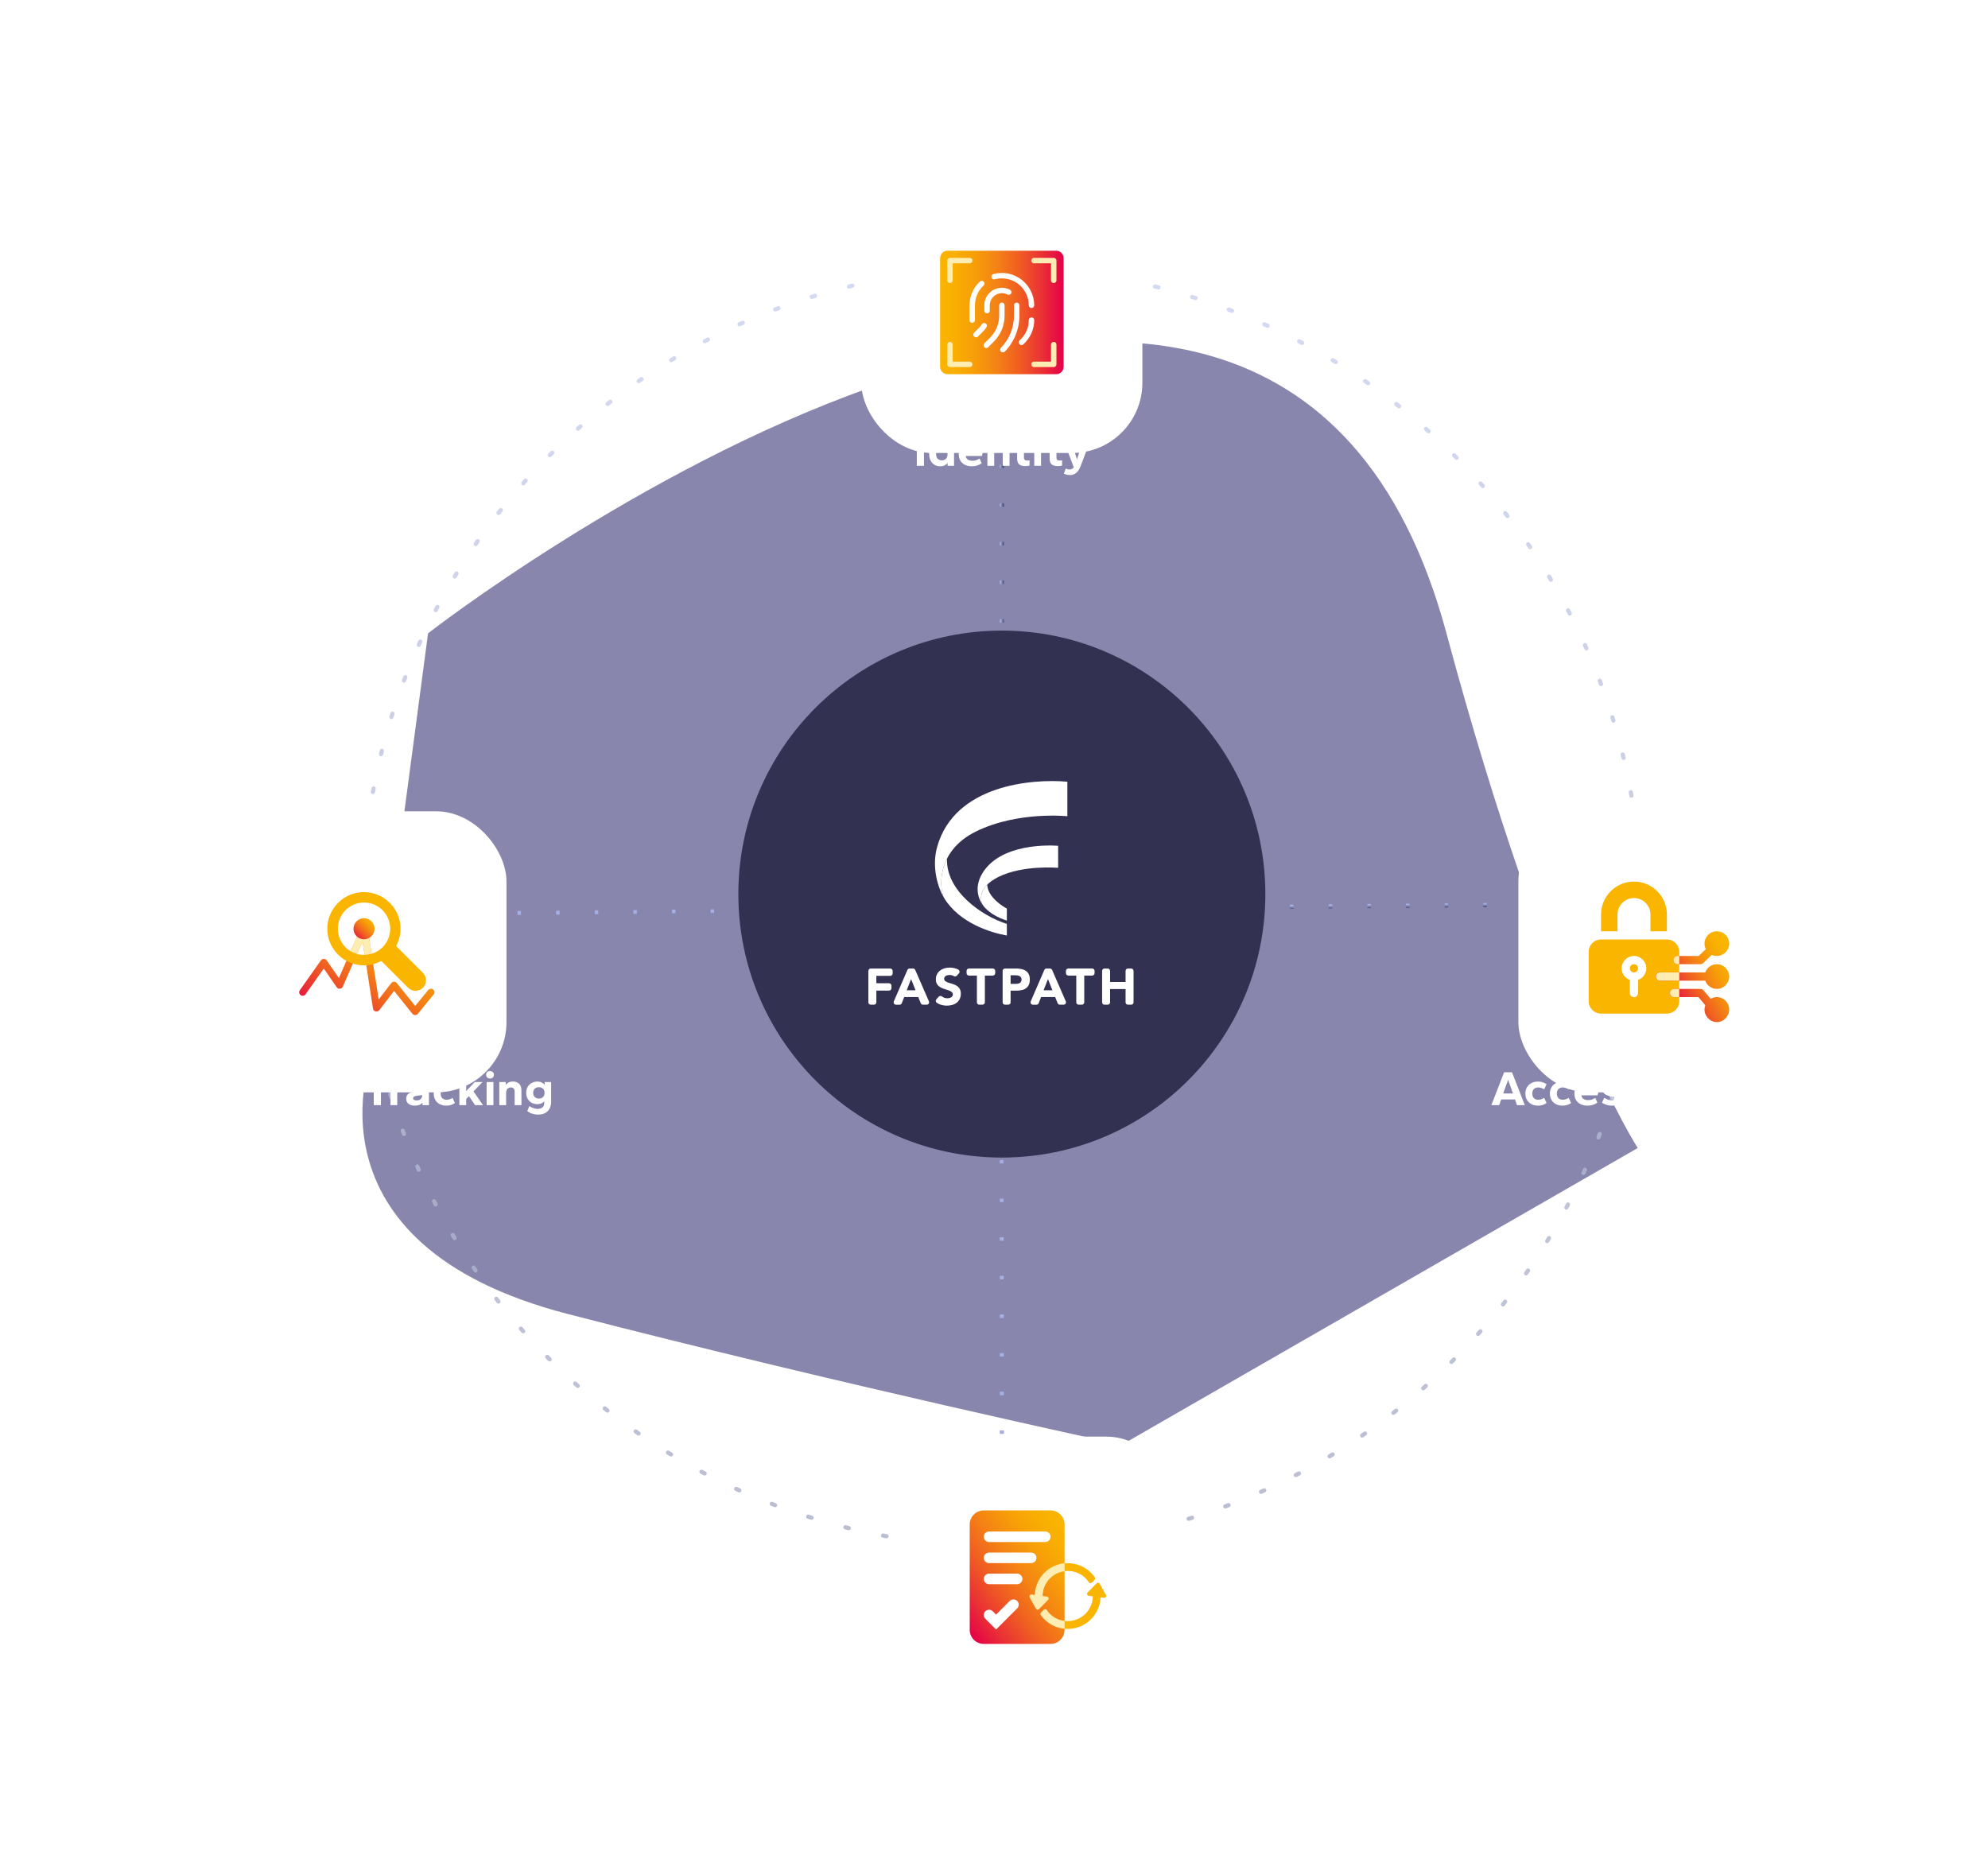 <svg width="476" height="447" viewBox="0 0 476 447" fill="none" xmlns="http://www.w3.org/2000/svg">
<g clip-path="url(#clip0_758_34484)">
<g opacity="0.5" filter="url(#filter0_f_758_34484)">
<path d="M89.117 252.35C89.117 252.35 70.942 297.834 135.935 314.635C200.929 331.437 268.583 345.967 268.583 345.967L392.138 274.895C392.138 274.895 370.613 241.987 346.335 151.649C304.115 -5.449 102.493 151.649 102.493 151.649L89.117 252.35Z" fill="#130E5C"/>
</g>
<path d="M239.879 65.003L239.879 370.362" stroke="url(#paint0_linear_758_34484)" stroke-dasharray="0.84 8.41"/>
<path d="M392.979 216.421L86.779 218.945" stroke="url(#paint1_linear_758_34484)" stroke-dasharray="0.84 8.41"/>
<circle opacity="0.8" cx="239.879" cy="217.262" r="153.1" stroke="url(#paint2_linear_758_34484)" stroke-linecap="round" stroke-dasharray="0.84 8.41"/>
<circle cx="239.879" cy="214.091" r="63.091" fill="#333151"/>
<g clip-path="url(#clip1_758_34484)">
<path d="M208.497 231.914H213.163C213.481 231.914 213.739 232.172 213.739 232.49V233.102C213.739 233.419 213.481 233.677 213.163 233.677H209.831V235.441H212.869C213.187 235.441 213.445 235.699 213.445 236.016V236.628C213.445 236.946 213.187 237.204 212.869 237.204H209.831V240.007C209.831 240.325 209.573 240.583 209.255 240.583H208.497C208.179 240.583 207.921 240.325 207.921 240.007V232.49C207.921 232.172 208.179 231.914 208.497 231.914L208.497 231.914Z" fill="white"/>
<path d="M229.104 233.626C228.918 233.829 228.616 233.868 228.381 233.729C228.294 233.678 228.198 233.634 228.103 233.598C227.861 233.507 227.607 233.459 227.349 233.459C227.206 233.459 227.059 233.475 226.92 233.507C226.773 233.539 226.634 233.59 226.503 233.662C226.376 233.729 226.268 233.821 226.185 233.936C226.102 234.059 226.058 234.206 226.062 234.353C226.062 234.615 226.161 234.814 226.356 234.953C226.582 235.108 226.833 235.227 227.099 235.306C227.397 235.405 227.718 235.501 228.06 235.6C228.397 235.695 228.719 235.835 229.021 236.017C229.319 236.196 229.573 236.446 229.764 236.74C229.958 237.042 230.058 237.447 230.058 237.951C230.058 238.456 229.966 238.853 229.788 239.214C229.617 239.563 229.367 239.869 229.057 240.108C228.739 240.35 228.378 240.529 227.992 240.636C227.055 240.89 226.066 240.862 225.145 240.549C224.851 240.441 224.569 240.298 224.311 240.123C224.049 239.945 223.981 239.587 224.164 239.325C224.18 239.301 224.196 239.281 224.216 239.262L224.76 238.666C224.962 238.447 225.3 238.42 225.534 238.602C225.65 238.689 225.773 238.765 225.9 238.828C226.333 239.043 226.825 239.098 227.298 238.987C227.449 238.955 227.592 238.9 227.727 238.82C227.85 238.753 227.957 238.654 228.036 238.538C228.116 238.419 228.155 238.276 228.152 238.133C228.159 237.891 228.048 237.657 227.85 237.514C227.619 237.347 227.365 237.216 227.095 237.128C226.793 237.021 226.468 236.918 226.114 236.811C225.773 236.707 225.443 236.565 225.133 236.382C224.831 236.203 224.573 235.961 224.379 235.671C224.18 235.377 224.077 234.988 224.077 234.507C224.077 234.027 224.168 233.634 224.351 233.284C224.529 232.939 224.78 232.641 225.086 232.402C225.403 232.16 225.761 231.981 226.146 231.87C226.547 231.751 226.964 231.692 227.381 231.692C227.862 231.692 228.342 231.759 228.803 231.898C229.033 231.969 229.259 232.065 229.47 232.184C229.744 232.343 229.839 232.692 229.68 232.97C229.661 233.005 229.633 233.041 229.605 233.073L229.105 233.625L229.104 233.626Z" fill="white"/>
<path d="M233.906 233.602H232.007C231.69 233.602 231.432 233.344 231.432 233.026V232.486C231.432 232.169 231.69 231.911 232.007 231.911H237.714C238.032 231.911 238.29 232.169 238.29 232.486V233.026C238.29 233.344 238.032 233.602 237.714 233.602H235.816V240.004C235.816 240.322 235.558 240.58 235.24 240.58H234.482C234.164 240.58 233.906 240.322 233.906 240.004V233.602H233.906Z" fill="white"/>
<path d="M240.065 232.49C240.065 232.172 240.323 231.914 240.641 231.914H243.286C243.715 231.91 244.14 231.954 244.561 232.038C244.934 232.109 245.292 232.252 245.609 232.459C245.911 232.665 246.157 232.943 246.32 233.269C246.495 233.606 246.582 234.035 246.582 234.547C246.582 235.06 246.499 235.477 246.336 235.822C246.185 236.148 245.955 236.434 245.661 236.644C245.355 236.859 245.01 237.006 244.644 237.081C244.228 237.168 243.798 237.212 243.369 237.208H241.975V240.008C241.975 240.325 241.717 240.583 241.4 240.583H240.641C240.324 240.583 240.066 240.325 240.066 240.008V232.49H240.065ZM241.975 235.584H243.25C243.417 235.584 243.584 235.568 243.747 235.536C243.898 235.508 244.044 235.449 244.175 235.369C244.302 235.29 244.41 235.183 244.481 235.052C244.556 234.917 244.596 234.746 244.596 234.544C244.596 234.321 244.545 234.147 244.446 234.011C244.342 233.876 244.207 233.769 244.052 233.697C243.886 233.622 243.703 233.574 243.52 233.559C243.334 233.539 243.147 233.527 242.956 233.527H241.975V235.584L241.975 235.584Z" fill="white"/>
<path d="M250.565 231.914H251.392C251.622 231.914 251.828 232.049 251.92 232.26L255.192 239.777C255.319 240.067 255.184 240.409 254.894 240.536C254.823 240.568 254.743 240.583 254.664 240.583H253.774C253.54 240.583 253.33 240.44 253.242 240.226L252.643 238.749H249.275L248.695 240.222C248.608 240.441 248.397 240.588 248.159 240.588H247.321C247.004 240.588 246.745 240.33 246.745 240.012C246.745 239.933 246.761 239.857 246.793 239.786L250.042 232.268C250.125 232.05 250.336 231.915 250.566 231.915L250.565 231.914ZM250.923 234.436L249.87 237.129H251.987L250.923 234.436Z" fill="white"/>
<path d="M217.79 231.914H218.616C218.846 231.914 219.053 232.049 219.144 232.26L222.416 239.777C222.543 240.067 222.408 240.409 222.119 240.536C222.047 240.568 221.968 240.583 221.888 240.583H220.999C220.764 240.583 220.554 240.44 220.466 240.226L219.867 238.749H216.499L215.919 240.222C215.832 240.441 215.621 240.588 215.383 240.588H214.541C214.224 240.588 213.966 240.33 213.966 240.012C213.966 239.933 213.981 239.857 214.013 239.786L217.262 232.268C217.353 232.05 217.56 231.915 217.79 231.915L217.79 231.914ZM218.147 234.436L217.095 237.129H219.215L218.147 234.436Z" fill="white"/>
<path d="M257.698 233.602H255.8C255.482 233.602 255.224 233.344 255.224 233.026V232.486C255.224 232.169 255.482 231.911 255.8 231.911H261.507C261.824 231.911 262.082 232.169 262.082 232.486V233.026C262.082 233.344 261.824 233.602 261.507 233.602H259.609V240.004C259.609 240.322 259.351 240.58 259.033 240.58H258.274C257.957 240.58 257.699 240.322 257.699 240.004V233.602H257.698Z" fill="white"/>
<path d="M264.461 231.914H265.22C265.537 231.914 265.795 232.172 265.795 232.49V235.147H269.505V232.49C269.505 232.172 269.763 231.914 270.08 231.914H270.839C271.156 231.914 271.415 232.172 271.415 232.49V240.008C271.415 240.325 271.156 240.583 270.839 240.583H270.08C269.763 240.583 269.505 240.325 269.505 240.008V236.835H265.795V240.008C265.795 240.325 265.537 240.583 265.22 240.583H264.461C264.144 240.583 263.885 240.325 263.885 240.008V232.49C263.885 232.172 264.144 231.914 264.461 231.914Z" fill="white"/>
<path d="M241.078 217.55V220.429C240.629 220.302 237.071 219.225 235.272 216.648C235.109 216.346 234.585 215.111 235.192 213.574C235.411 213.014 235.776 212.419 236.388 211.819C236.439 214.861 240.403 217.244 241.078 217.55H241.078Z" fill="white"/>
<path d="M253.357 207.804C253.357 207.804 244.95 207.049 239.044 209.992C233.56 212.724 235.033 216.171 235.272 216.648C234.084 214.952 233.441 212.327 235.014 209.468C239.251 201.751 251.701 202.399 253.353 202.53L253.358 207.804L253.357 207.804Z" fill="white"/>
<path d="M255.566 187.181V195.449C255.566 195.449 243.759 194.19 233.759 199.063C223.711 203.96 225.046 213.336 226.074 215.06C224.609 212.657 222.988 207.697 224.414 202.701C228.616 187.959 247.035 186.43 255.566 187.181Z" fill="white"/>
<path d="M241.078 221.231V224.015C237.293 223.34 229.755 221.065 226.074 215.06C225.355 213.892 224.704 209.567 226.745 205.604C226.463 213.34 235.069 219.349 241.078 221.231V221.231Z" fill="white"/>
</g>
<g filter="url(#filter1_d_758_34484)">
<rect x="206.231" y="26.871" width="67.297" height="67.297" rx="16.824" fill="white"/>
<path d="M252.891 45.733H226.866C226.633 45.733 226.402 45.778 226.187 45.867C225.972 45.956 225.776 46.087 225.611 46.252C225.446 46.417 225.316 46.612 225.226 46.828C225.137 47.043 225.092 47.274 225.092 47.507V73.532C225.092 74.003 225.279 74.454 225.612 74.786C225.945 75.119 226.396 75.306 226.866 75.307H252.891C253.362 75.306 253.813 75.119 254.146 74.786C254.478 74.454 254.665 74.003 254.666 73.532V47.507C254.666 47.274 254.62 47.043 254.531 46.828C254.442 46.612 254.312 46.417 254.147 46.252C253.982 46.087 253.786 45.956 253.571 45.867C253.355 45.778 253.124 45.733 252.891 45.733ZM237.844 51.322C238.993 51.013 240.199 50.973 241.366 51.203C242.534 51.434 243.633 51.931 244.579 52.654C245.524 53.377 246.291 54.307 246.819 55.374C247.348 56.44 247.624 57.614 247.627 58.804C247.627 58.977 247.558 59.142 247.436 59.264C247.314 59.386 247.149 59.455 246.976 59.455C246.804 59.455 246.638 59.386 246.516 59.264C246.394 59.142 246.326 58.977 246.326 58.804C246.324 57.095 245.644 55.456 244.435 54.248C243.227 53.039 241.588 52.359 239.879 52.357C239.305 52.355 238.734 52.43 238.181 52.582C238.014 52.627 237.836 52.603 237.686 52.517C237.537 52.43 237.427 52.288 237.383 52.121C237.338 51.954 237.361 51.776 237.448 51.626C237.534 51.476 237.677 51.367 237.844 51.322ZM239.879 54.605C240.559 54.605 241.228 54.769 241.831 55.084C241.984 55.164 242.099 55.301 242.15 55.466C242.202 55.631 242.186 55.809 242.106 55.962C242.026 56.115 241.888 56.23 241.724 56.282C241.559 56.333 241.38 56.317 241.227 56.237C240.813 56.016 240.349 55.902 239.879 55.906C239.11 55.906 238.373 56.212 237.83 56.755C237.286 57.299 236.981 58.036 236.98 58.804V60.1C236.98 60.272 236.912 60.438 236.79 60.56C236.668 60.682 236.502 60.75 236.33 60.75C236.157 60.75 235.992 60.682 235.87 60.56C235.748 60.438 235.679 60.272 235.679 60.1V58.804C235.681 57.691 236.123 56.624 236.911 55.836C237.698 55.049 238.766 54.606 239.879 54.605ZM235.543 53.144C235.661 53.271 235.723 53.44 235.716 53.613C235.71 53.786 235.635 53.949 235.508 54.067C234.854 54.67 234.331 55.403 233.974 56.218C233.617 57.034 233.432 57.914 233.432 58.804V62.353C233.432 62.526 233.363 62.691 233.241 62.813C233.119 62.935 232.954 63.004 232.781 63.004C232.609 63.004 232.443 62.935 232.321 62.813C232.199 62.691 232.131 62.526 232.131 62.353V58.804C232.132 57.734 232.354 56.676 232.784 55.696C233.213 54.716 233.841 53.835 234.627 53.108C234.689 53.05 234.762 53.005 234.842 52.975C234.922 52.946 235.007 52.932 235.092 52.935C235.178 52.939 235.261 52.959 235.339 52.995C235.416 53.031 235.486 53.081 235.543 53.144ZM234.147 66.287C234.027 66.407 233.863 66.476 233.692 66.476C233.563 66.476 233.437 66.439 233.329 66.367C233.222 66.296 233.138 66.194 233.088 66.075C233.039 65.955 233.026 65.824 233.051 65.698C233.077 65.571 233.139 65.455 233.231 65.364L234.526 64.075C234.745 63.85 234.94 63.602 235.106 63.335C235.196 63.19 235.341 63.087 235.508 63.047C235.675 63.008 235.85 63.037 235.996 63.127C236.142 63.216 236.246 63.36 236.287 63.527C236.327 63.693 236.3 63.869 236.212 64.015C235.996 64.371 235.738 64.699 235.443 64.991L234.147 66.287ZM236.608 68.848C236.486 68.969 236.321 69.036 236.15 69.036C235.978 69.036 235.813 68.968 235.692 68.847C235.57 68.726 235.501 68.562 235.5 68.39C235.498 68.219 235.565 68.054 235.685 67.931L237.034 66.582C237.732 65.888 238.285 65.062 238.661 64.152C239.038 63.242 239.231 62.267 239.228 61.283V58.804C239.228 58.632 239.297 58.466 239.419 58.344C239.541 58.222 239.706 58.154 239.879 58.154C240.051 58.154 240.217 58.222 240.339 58.344C240.461 58.466 240.529 58.632 240.529 58.804V61.283C240.533 62.438 240.306 63.582 239.864 64.65C239.421 65.717 238.771 66.685 237.951 67.499L236.608 68.848ZM240.109 70.096C240.025 70.097 239.942 70.081 239.864 70.049C239.785 70.018 239.714 69.971 239.654 69.912C239.592 69.853 239.543 69.782 239.509 69.703C239.474 69.624 239.456 69.539 239.455 69.454C239.454 69.368 239.47 69.282 239.502 69.203C239.534 69.123 239.582 69.051 239.642 68.99C241.659 66.932 242.785 64.164 242.777 61.283V58.804C242.777 58.719 242.794 58.634 242.827 58.556C242.859 58.477 242.907 58.405 242.968 58.344C243.028 58.284 243.1 58.236 243.179 58.203C243.258 58.171 243.342 58.154 243.428 58.154C243.513 58.154 243.598 58.171 243.677 58.203C243.756 58.236 243.827 58.284 243.888 58.344C243.948 58.405 243.996 58.477 244.029 58.556C244.061 58.634 244.078 58.719 244.078 58.804V61.283C244.087 64.505 242.827 67.601 240.571 69.9C240.511 69.962 240.439 70.012 240.36 70.045C240.281 70.079 240.195 70.096 240.109 70.096ZM245.007 68.162C244.889 68.269 244.735 68.328 244.575 68.327C244.443 68.327 244.314 68.286 244.205 68.211C244.096 68.135 244.013 68.029 243.966 67.905C243.92 67.781 243.911 67.646 243.943 67.518C243.975 67.389 244.045 67.273 244.143 67.186C244.829 66.581 245.379 65.838 245.755 65.004C246.131 64.171 246.326 63.267 246.326 62.353C246.326 62.181 246.394 62.015 246.516 61.893C246.638 61.771 246.804 61.703 246.976 61.703C247.149 61.703 247.314 61.771 247.436 61.893C247.558 62.015 247.627 62.181 247.627 62.353C247.626 63.452 247.391 64.537 246.94 65.538C246.488 66.54 245.829 67.434 245.007 68.162Z" fill="url(#paint3_linear_758_34484)"/>
<path d="M226.807 48.099C226.807 48.013 226.824 47.929 226.856 47.849C226.889 47.77 226.937 47.699 226.997 47.638C227.058 47.578 227.13 47.53 227.209 47.497C227.288 47.465 227.372 47.448 227.458 47.448H232.19C232.362 47.448 232.528 47.517 232.65 47.639C232.772 47.761 232.84 47.926 232.84 48.099C232.84 48.271 232.772 48.437 232.65 48.559C232.528 48.681 232.362 48.749 232.19 48.749H228.108V52.831C228.108 53.003 228.04 53.169 227.918 53.291C227.796 53.413 227.63 53.481 227.458 53.481C227.285 53.481 227.12 53.413 226.998 53.291C226.876 53.169 226.807 53.003 226.807 52.831V48.099ZM232.19 73.591H227.458C227.372 73.592 227.288 73.575 227.209 73.543C227.13 73.51 227.058 73.462 226.997 73.401C226.937 73.341 226.889 73.269 226.856 73.19C226.824 73.111 226.807 73.026 226.807 72.941V68.209C226.807 68.036 226.876 67.871 226.998 67.749C227.12 67.627 227.285 67.558 227.458 67.558C227.63 67.558 227.796 67.627 227.918 67.749C228.04 67.871 228.108 68.036 228.108 68.209V72.29H232.19C232.362 72.29 232.528 72.359 232.65 72.481C232.772 72.603 232.84 72.768 232.84 72.941C232.84 73.113 232.772 73.279 232.65 73.401C232.528 73.523 232.362 73.591 232.19 73.591ZM252.95 72.941C252.951 73.026 252.934 73.111 252.901 73.19C252.869 73.269 252.821 73.341 252.76 73.401C252.7 73.462 252.628 73.51 252.549 73.542C252.47 73.575 252.385 73.592 252.3 73.591H247.568C247.396 73.591 247.23 73.523 247.108 73.401C246.986 73.279 246.917 73.113 246.917 72.941C246.917 72.768 246.986 72.603 247.108 72.481C247.23 72.359 247.396 72.29 247.568 72.29H251.649V68.209C251.649 68.124 251.666 68.039 251.699 67.96C251.731 67.881 251.779 67.809 251.84 67.749C251.9 67.689 251.972 67.641 252.051 67.608C252.13 67.575 252.214 67.558 252.3 67.558C252.385 67.558 252.47 67.575 252.549 67.608C252.628 67.641 252.699 67.689 252.76 67.749C252.82 67.809 252.868 67.881 252.901 67.96C252.933 68.039 252.95 68.124 252.95 68.209V72.941ZM252.95 52.831C252.95 52.916 252.933 53.001 252.901 53.08C252.868 53.158 252.82 53.23 252.76 53.291C252.699 53.351 252.628 53.399 252.549 53.432C252.47 53.464 252.385 53.481 252.3 53.481C252.214 53.481 252.13 53.464 252.051 53.432C251.972 53.399 251.9 53.351 251.84 53.291C251.779 53.23 251.731 53.158 251.699 53.08C251.666 53.001 251.649 52.916 251.649 52.831V48.749H247.568C247.483 48.749 247.398 48.733 247.319 48.7C247.24 48.667 247.168 48.619 247.108 48.559C247.048 48.498 247 48.427 246.967 48.348C246.934 48.269 246.917 48.184 246.917 48.099C246.917 48.013 246.934 47.929 246.967 47.85C247 47.771 247.048 47.699 247.108 47.639C247.168 47.578 247.24 47.531 247.319 47.498C247.398 47.465 247.483 47.448 247.568 47.448H252.3C252.385 47.448 252.47 47.465 252.549 47.497C252.628 47.53 252.7 47.578 252.76 47.638C252.821 47.699 252.869 47.77 252.901 47.85C252.934 47.929 252.951 48.013 252.95 48.099V52.831Z" fill="#FDEDB3"/>
</g>
<g filter="url(#filter2_d_758_34484)">
<path d="M219.518 111.533V103.666H221.237V111.533H219.518ZM225.127 111.651C224.632 111.651 224.185 111.537 223.784 111.309C223.384 111.074 223.066 110.74 222.83 110.308C222.595 109.868 222.477 109.354 222.477 108.765C222.477 108.169 222.595 107.654 222.83 107.223C223.066 106.791 223.384 106.461 223.784 106.233C224.185 105.998 224.632 105.88 225.127 105.88C225.504 105.88 225.833 105.947 226.116 106.08C226.399 106.206 226.626 106.379 226.799 106.598V103.666H228.436V111.533H226.893V110.826C226.72 111.078 226.481 111.278 226.175 111.427C225.876 111.576 225.527 111.651 225.127 111.651ZM225.504 110.237C225.778 110.237 226.018 110.179 226.222 110.061C226.426 109.943 226.587 109.774 226.705 109.554C226.823 109.327 226.881 109.064 226.881 108.765C226.881 108.459 226.823 108.196 226.705 107.976C226.587 107.756 226.426 107.588 226.222 107.47C226.018 107.352 225.778 107.293 225.504 107.293C225.237 107.293 224.997 107.352 224.785 107.47C224.581 107.588 224.42 107.756 224.302 107.976C224.192 108.196 224.137 108.459 224.137 108.765C224.137 109.064 224.192 109.327 224.302 109.554C224.42 109.774 224.581 109.943 224.785 110.061C224.997 110.179 225.237 110.237 225.504 110.237ZM232.682 111.651C232.109 111.651 231.587 111.545 231.116 111.333C230.645 111.113 230.268 110.791 229.985 110.367C229.703 109.935 229.561 109.401 229.561 108.765C229.561 108.177 229.691 107.666 229.95 107.234C230.209 106.803 230.559 106.469 230.998 106.233C231.438 105.998 231.933 105.88 232.482 105.88C233.04 105.88 233.526 105.982 233.942 106.186C234.366 106.39 234.696 106.677 234.932 107.046C235.167 107.407 235.285 107.823 235.285 108.294C235.285 108.436 235.265 108.593 235.226 108.765C235.187 108.93 235.136 109.072 235.073 109.189H231.222C231.261 109.441 231.348 109.653 231.481 109.825C231.615 109.99 231.799 110.116 232.035 110.202C232.27 110.289 232.541 110.332 232.847 110.332C233.169 110.332 233.471 110.285 233.754 110.19C234.037 110.088 234.304 109.955 234.555 109.79L235.049 110.932C234.712 111.168 234.343 111.348 233.942 111.474C233.55 111.592 233.13 111.651 232.682 111.651ZM231.222 108.129H233.613C233.621 108.114 233.624 108.098 233.624 108.082C233.624 108.067 233.624 108.043 233.624 108.012C233.624 107.831 233.585 107.678 233.507 107.552C233.428 107.419 233.306 107.317 233.142 107.246C232.985 107.168 232.78 107.128 232.529 107.128C232.302 107.128 232.093 107.172 231.905 107.258C231.724 107.336 231.575 107.45 231.458 107.599C231.34 107.749 231.261 107.925 231.222 108.129ZM236.422 111.533V105.998H237.965V106.669C238.138 106.426 238.366 106.233 238.648 106.092C238.931 105.951 239.284 105.88 239.708 105.88C240.328 105.88 240.819 106.061 241.18 106.422C241.541 106.775 241.722 107.325 241.722 108.071V111.533H240.097V108.318C240.097 107.972 240.022 107.717 239.873 107.552C239.732 107.38 239.508 107.293 239.202 107.293C238.848 107.293 238.566 107.411 238.354 107.647C238.15 107.874 238.048 108.208 238.048 108.648V111.533H236.422ZM245.477 111.604C244.786 111.604 244.287 111.454 243.981 111.156C243.683 110.858 243.534 110.398 243.534 109.778V107.329H242.415V105.998H243.534V104.42H245.171V105.998H246.513V107.329H245.171V109.613C245.171 109.833 245.226 109.998 245.335 110.108C245.453 110.218 245.622 110.273 245.842 110.273C245.936 110.273 246.05 110.269 246.183 110.261C246.317 110.253 246.427 110.241 246.513 110.226V111.486C246.38 111.525 246.219 111.553 246.03 111.568C245.85 111.592 245.665 111.604 245.477 111.604ZM247.636 111.533V105.998H249.261V111.533H247.636ZM248.448 105.15C248.158 105.15 247.93 105.067 247.765 104.903C247.6 104.73 247.518 104.514 247.518 104.255C247.518 103.996 247.6 103.784 247.765 103.619C247.93 103.454 248.158 103.372 248.448 103.372C248.731 103.372 248.955 103.458 249.12 103.631C249.292 103.796 249.379 104.008 249.379 104.267C249.379 104.526 249.292 104.738 249.12 104.903C248.955 105.067 248.731 105.15 248.448 105.15ZM253.263 111.604C252.572 111.604 252.073 111.454 251.767 111.156C251.469 110.858 251.32 110.398 251.32 109.778V107.329H250.201V105.998H251.32V104.42H252.957V105.998H254.299V107.329H252.957V109.613C252.957 109.833 253.012 109.998 253.122 110.108C253.239 110.218 253.408 110.273 253.628 110.273C253.722 110.273 253.836 110.269 253.969 110.261C254.103 110.253 254.213 110.241 254.299 110.226V111.486C254.166 111.525 254.005 111.553 253.816 111.568C253.636 111.592 253.451 111.604 253.263 111.604ZM256.234 113.747C255.967 113.747 255.697 113.716 255.422 113.653C255.147 113.59 254.919 113.511 254.739 113.417L255.174 112.204C255.316 112.259 255.465 112.306 255.622 112.346C255.787 112.393 255.948 112.416 256.105 112.416C256.238 112.416 256.364 112.397 256.482 112.357C256.607 112.318 256.721 112.259 256.823 112.181C256.933 112.11 257.027 112.02 257.106 111.91L254.868 105.998H256.611L257.871 110.014L259.143 105.998H260.875L258.766 111.533C258.57 112.067 258.339 112.495 258.072 112.817C257.813 113.146 257.526 113.382 257.212 113.523C256.906 113.672 256.58 113.747 256.234 113.747Z" fill="white"/>
</g>
<g filter="url(#filter3_d_758_34484)">
<rect x="363.561" y="179.971" width="67.297" height="67.297" rx="16.824" fill="white"/>
<g clip-path="url(#clip2_758_34484)">
<path d="M391.229 216.577C390.685 216.577 390.244 217.019 390.244 217.563C390.244 218.107 390.685 218.549 391.229 218.549C391.773 218.549 392.215 218.107 392.215 217.563C392.215 217.019 391.773 216.577 391.229 216.577Z" fill="#FAB500"/>
<path d="M399.116 210.662H383.343C381.712 210.662 380.386 211.989 380.386 213.62V225.449C380.386 227.08 381.712 228.407 383.343 228.407H399.116C400.746 228.407 402.073 227.08 402.073 225.449V213.62C402.073 211.989 400.746 210.662 399.116 210.662ZM392.215 220.339V223.478C392.215 224.023 391.774 224.463 391.229 224.463C390.684 224.463 390.244 224.023 390.244 223.478V220.339C389.099 219.93 388.272 218.846 388.272 217.563C388.272 215.932 389.599 214.606 391.229 214.606C392.86 214.606 394.187 215.932 394.187 217.563C394.187 218.846 393.36 219.93 392.215 220.339Z" fill="#FAB500"/>
<path d="M411.077 216.577C409.793 216.577 408.709 217.404 408.301 218.549H397.46C396.915 218.549 396.474 218.99 396.474 219.534C396.474 220.079 396.915 220.52 397.46 220.52H408.301C408.709 221.665 409.793 222.492 411.077 222.492C412.707 222.492 414.034 221.165 414.034 219.534C414.034 217.904 412.707 216.577 411.077 216.577Z" fill="url(#paint4_linear_758_34484)"/>
<path d="M411.077 224.463C410.536 224.463 410.036 224.62 409.6 224.874L407.887 222.842C407.699 222.62 407.424 222.492 407.133 222.492H400.824C400.28 222.492 399.839 222.933 399.839 223.478C399.839 224.022 400.28 224.463 400.824 224.463H406.675L408.311 226.403C408.193 226.722 408.119 227.062 408.119 227.421C408.119 229.051 409.446 230.444 411.077 230.444C412.707 230.444 414.034 229.051 414.034 227.421C414.034 225.79 412.707 224.463 411.077 224.463Z" fill="url(#paint5_linear_758_34484)"/>
<path d="M411.077 208.691C409.446 208.691 408.119 210.017 408.119 211.648C408.119 212.127 408.244 212.573 408.447 212.973L406.738 214.605H401.666C401.121 214.605 400.68 215.047 400.68 215.591C400.68 216.136 401.121 216.577 401.666 216.577H407.133C407.387 216.577 407.631 216.479 407.814 216.304L409.868 214.341C410.238 214.508 410.645 214.605 411.077 214.605C412.707 214.605 414.034 213.279 414.034 211.648C414.034 210.017 412.707 208.691 411.077 208.691Z" fill="url(#paint6_linear_758_34484)"/>
<path d="M391.229 196.796C386.881 196.796 383.343 200.333 383.343 204.682V208.691H387.286V204.682C387.286 202.507 389.055 200.739 391.229 200.739C393.404 200.739 395.173 202.507 395.173 204.682V208.691H399.116V204.682C399.116 200.333 395.578 196.796 391.229 196.796Z" fill="#FAB500"/>
<path d="M402.073 216.577V214.605H401.666C401.121 214.605 400.68 215.047 400.68 215.591C400.68 216.136 401.121 216.577 401.666 216.577H402.073Z" fill="#FDEDB3"/>
<path d="M402.073 222.492V224.463H400.824C400.28 224.463 399.839 224.022 399.839 223.478C399.839 222.933 400.28 222.492 400.824 222.492H402.073Z" fill="#FDEDB3"/>
<path d="M402.073 218.549V220.52H397.46C396.915 220.52 396.474 220.079 396.474 219.534C396.474 218.99 396.915 218.549 397.46 218.549H402.073Z" fill="#FDEDB3"/>
</g>
</g>
<g filter="url(#filter4_d_758_34484)">
<path d="M357.087 264.633L360.137 256.766H362.033L365.095 264.633H363.223L362.74 263.255H359.454L358.948 264.633H357.087ZM359.913 261.842H362.269L361.103 258.556L359.913 261.842ZM368.263 264.751C367.674 264.751 367.148 264.633 366.685 264.397C366.229 264.154 365.872 263.816 365.613 263.385C365.354 262.945 365.225 262.439 365.225 261.865C365.225 261.284 365.354 260.778 365.613 260.346C365.872 259.914 366.229 259.581 366.685 259.345C367.148 259.102 367.674 258.98 368.263 258.98C368.656 258.98 369.017 259.035 369.346 259.145C369.684 259.247 370.002 259.404 370.3 259.616L369.735 260.841C369.476 260.684 369.229 260.57 368.993 260.499C368.758 260.429 368.514 260.393 368.263 260.393C367.988 260.393 367.745 260.452 367.533 260.57C367.329 260.68 367.168 260.849 367.05 261.076C366.94 261.296 366.885 261.559 366.885 261.865C366.885 262.172 366.94 262.435 367.05 262.654C367.168 262.874 367.329 263.043 367.533 263.161C367.745 263.279 367.988 263.337 368.263 263.337C368.514 263.337 368.758 263.302 368.993 263.231C369.229 263.161 369.476 263.047 369.735 262.89L370.3 264.115C370.002 264.327 369.684 264.488 369.346 264.598C369.017 264.7 368.656 264.751 368.263 264.751ZM374.14 264.751C373.551 264.751 373.025 264.633 372.562 264.397C372.106 264.154 371.749 263.816 371.49 263.385C371.231 262.945 371.101 262.439 371.101 261.865C371.101 261.284 371.231 260.778 371.49 260.346C371.749 259.914 372.106 259.581 372.562 259.345C373.025 259.102 373.551 258.98 374.14 258.98C374.533 258.98 374.894 259.035 375.223 259.145C375.561 259.247 375.879 259.404 376.177 259.616L375.612 260.841C375.353 260.684 375.106 260.57 374.87 260.499C374.635 260.429 374.391 260.393 374.14 260.393C373.865 260.393 373.622 260.452 373.41 260.57C373.206 260.68 373.045 260.849 372.927 261.076C372.817 261.296 372.762 261.559 372.762 261.865C372.762 262.172 372.817 262.435 372.927 262.654C373.045 262.874 373.206 263.043 373.41 263.161C373.622 263.279 373.865 263.337 374.14 263.337C374.391 263.337 374.635 263.302 374.87 263.231C375.106 263.161 375.353 263.047 375.612 262.89L376.177 264.115C375.879 264.327 375.561 264.488 375.223 264.598C374.894 264.7 374.533 264.751 374.14 264.751ZM380.099 264.751C379.526 264.751 379.004 264.645 378.533 264.433C378.062 264.213 377.685 263.891 377.402 263.467C377.12 263.035 376.978 262.501 376.978 261.865C376.978 261.277 377.108 260.766 377.367 260.334C377.626 259.903 377.976 259.569 378.415 259.333C378.855 259.098 379.35 258.98 379.899 258.98C380.457 258.98 380.943 259.082 381.359 259.286C381.783 259.49 382.113 259.777 382.349 260.146C382.584 260.507 382.702 260.923 382.702 261.394C382.702 261.536 382.682 261.693 382.643 261.865C382.604 262.03 382.553 262.172 382.49 262.289H378.639C378.678 262.541 378.765 262.753 378.898 262.925C379.032 263.09 379.216 263.216 379.452 263.302C379.687 263.389 379.958 263.432 380.264 263.432C380.586 263.432 380.888 263.385 381.171 263.29C381.454 263.188 381.721 263.055 381.972 262.89L382.467 264.032C382.129 264.268 381.76 264.448 381.359 264.574C380.967 264.692 380.547 264.751 380.099 264.751ZM378.639 261.229H381.03C381.038 261.214 381.041 261.198 381.041 261.182C381.041 261.167 381.041 261.143 381.041 261.112C381.041 260.931 381.002 260.778 380.924 260.652C380.845 260.519 380.724 260.417 380.559 260.346C380.402 260.268 380.197 260.228 379.946 260.228C379.719 260.228 379.51 260.272 379.322 260.358C379.141 260.436 378.992 260.55 378.875 260.699C378.757 260.849 378.678 261.025 378.639 261.229ZM385.924 264.751C385.508 264.751 385.103 264.692 384.711 264.574C384.318 264.456 383.937 264.28 383.568 264.044L384.122 262.866C384.499 263.094 384.84 263.263 385.147 263.373C385.453 263.475 385.724 263.526 385.959 263.526C386.242 263.526 386.454 263.487 386.595 263.408C386.736 263.33 386.807 263.208 386.807 263.043C386.807 262.91 386.76 262.808 386.666 262.737C386.572 262.666 386.403 262.611 386.159 262.572L385.429 262.442C384.864 262.34 384.44 262.16 384.157 261.901C383.883 261.642 383.745 261.3 383.745 260.876C383.745 260.531 383.828 260.217 383.992 259.934C384.165 259.643 384.424 259.412 384.77 259.239C385.115 259.066 385.563 258.98 386.112 258.98C386.513 258.98 386.897 259.035 387.266 259.145C387.635 259.255 387.977 259.404 388.291 259.592L387.749 260.711C387.498 260.578 387.231 260.46 386.948 260.358C386.674 260.256 386.415 260.205 386.171 260.205C385.912 260.205 385.72 260.244 385.594 260.323C385.468 260.401 385.406 260.515 385.406 260.664C385.406 260.766 385.445 260.849 385.523 260.911C385.61 260.974 385.767 261.025 385.995 261.065L386.725 261.194C387.29 261.296 387.722 261.485 388.02 261.759C388.319 262.026 388.468 262.391 388.468 262.855C388.468 263.404 388.256 263.86 387.832 264.221C387.408 264.574 386.772 264.751 385.924 264.751ZM391.697 264.751C391.281 264.751 390.877 264.692 390.484 264.574C390.092 264.456 389.711 264.28 389.342 264.044L389.895 262.866C390.272 263.094 390.614 263.263 390.92 263.373C391.226 263.475 391.497 263.526 391.733 263.526C392.015 263.526 392.227 263.487 392.369 263.408C392.51 263.33 392.581 263.208 392.581 263.043C392.581 262.91 392.533 262.808 392.439 262.737C392.345 262.666 392.176 262.611 391.933 262.572L391.203 262.442C390.637 262.34 390.213 262.16 389.931 261.901C389.656 261.642 389.519 261.3 389.519 260.876C389.519 260.531 389.601 260.217 389.766 259.934C389.939 259.643 390.198 259.412 390.543 259.239C390.889 259.066 391.336 258.98 391.886 258.98C392.286 258.98 392.671 259.035 393.04 259.145C393.409 259.255 393.75 259.404 394.064 259.592L393.523 260.711C393.272 260.578 393.005 260.46 392.722 260.358C392.447 260.256 392.188 260.205 391.945 260.205C391.686 260.205 391.493 260.244 391.368 260.323C391.242 260.401 391.179 260.515 391.179 260.664C391.179 260.766 391.218 260.849 391.297 260.911C391.383 260.974 391.54 261.025 391.768 261.065L392.498 261.194C393.063 261.296 393.495 261.485 393.794 261.759C394.092 262.026 394.241 262.391 394.241 262.855C394.241 263.404 394.029 263.86 393.605 264.221C393.181 264.574 392.545 264.751 391.697 264.751ZM401.987 264.751C401.139 264.751 400.401 264.578 399.773 264.233C399.153 263.879 398.674 263.4 398.336 262.796C397.998 262.183 397.83 261.485 397.83 260.699C397.83 259.914 397.998 259.219 398.336 258.615C398.681 258.003 399.164 257.524 399.785 257.178C400.413 256.825 401.147 256.648 401.987 256.648C402.505 256.648 402.988 256.719 403.435 256.86C403.891 256.994 404.334 257.21 404.766 257.508L404.166 258.815C403.789 258.587 403.424 258.419 403.07 258.309C402.725 258.199 402.364 258.144 401.987 258.144C401.508 258.144 401.084 258.25 400.715 258.462C400.354 258.674 400.071 258.972 399.867 259.357C399.671 259.742 399.573 260.189 399.573 260.699C399.573 261.202 399.671 261.646 399.867 262.03C400.071 262.415 400.354 262.717 400.715 262.937C401.084 263.149 401.508 263.255 401.987 263.255C402.364 263.255 402.725 263.2 403.07 263.09C403.424 262.98 403.789 262.811 404.166 262.584L404.766 263.891C404.334 264.189 403.891 264.409 403.435 264.55C402.988 264.684 402.505 264.751 401.987 264.751ZM408.62 264.751C408.031 264.751 407.505 264.633 407.042 264.397C406.586 264.154 406.229 263.816 405.97 263.385C405.711 262.945 405.581 262.439 405.581 261.865C405.581 261.284 405.711 260.778 405.97 260.346C406.229 259.914 406.586 259.581 407.042 259.345C407.497 259.102 408.023 258.98 408.62 258.98C409.216 258.98 409.742 259.102 410.198 259.345C410.653 259.581 411.01 259.914 411.269 260.346C411.529 260.778 411.658 261.284 411.658 261.865C411.658 262.439 411.529 262.945 411.269 263.385C411.01 263.816 410.653 264.154 410.198 264.397C409.742 264.633 409.216 264.751 408.62 264.751ZM408.62 263.337C408.894 263.337 409.134 263.279 409.338 263.161C409.55 263.043 409.711 262.874 409.821 262.654C409.939 262.427 409.998 262.164 409.998 261.865C409.998 261.559 409.939 261.296 409.821 261.076C409.711 260.856 409.55 260.688 409.338 260.57C409.134 260.452 408.894 260.393 408.62 260.393C408.345 260.393 408.101 260.452 407.889 260.57C407.685 260.688 407.524 260.856 407.407 261.076C407.297 261.296 407.242 261.559 407.242 261.865C407.242 262.164 407.297 262.427 407.407 262.654C407.524 262.874 407.685 263.043 407.889 263.161C408.101 263.279 408.345 263.337 408.62 263.337ZM412.799 264.633V259.098H414.341V259.769C414.514 259.526 414.742 259.333 415.024 259.192C415.307 259.051 415.66 258.98 416.084 258.98C416.705 258.98 417.195 259.161 417.557 259.522C417.918 259.875 418.098 260.425 418.098 261.171V264.633H416.473V261.418C416.473 261.072 416.398 260.817 416.249 260.652C416.108 260.48 415.884 260.393 415.578 260.393C415.225 260.393 414.942 260.511 414.73 260.747C414.526 260.974 414.424 261.308 414.424 261.748V264.633H412.799ZM421.853 264.704C421.162 264.704 420.664 264.554 420.357 264.256C420.059 263.958 419.91 263.498 419.91 262.878V260.429H418.791V259.098H419.91V257.52H421.547V259.098H422.889V260.429H421.547V262.713C421.547 262.933 421.602 263.098 421.712 263.208C421.83 263.318 421.998 263.373 422.218 263.373C422.312 263.373 422.426 263.369 422.56 263.361C422.693 263.353 422.803 263.341 422.889 263.326V264.586C422.756 264.625 422.595 264.653 422.407 264.668C422.226 264.692 422.041 264.704 421.853 264.704ZM424.012 264.633V259.098H425.555V259.934C425.712 259.604 425.916 259.373 426.167 259.239C426.418 259.098 426.697 259.027 427.003 259.027C427.105 259.027 427.196 259.035 427.274 259.051C427.361 259.059 427.427 259.074 427.474 259.098V260.652C427.365 260.629 427.251 260.609 427.133 260.593C427.023 260.578 426.909 260.57 426.791 260.57C426.469 260.57 426.195 260.688 425.967 260.923C425.747 261.159 425.637 261.504 425.637 261.96V264.633H424.012ZM430.977 264.751C430.389 264.751 429.863 264.633 429.399 264.397C428.944 264.154 428.587 263.816 428.328 263.385C428.069 262.945 427.939 262.439 427.939 261.865C427.939 261.284 428.069 260.778 428.328 260.346C428.587 259.914 428.944 259.581 429.399 259.345C429.855 259.102 430.381 258.98 430.977 258.98C431.574 258.98 432.1 259.102 432.556 259.345C433.011 259.581 433.368 259.914 433.627 260.346C433.886 260.778 434.016 261.284 434.016 261.865C434.016 262.439 433.886 262.945 433.627 263.385C433.368 263.816 433.011 264.154 432.556 264.397C432.1 264.633 431.574 264.751 430.977 264.751ZM430.977 263.337C431.252 263.337 431.492 263.279 431.696 263.161C431.908 263.043 432.069 262.874 432.179 262.654C432.296 262.427 432.355 262.164 432.355 261.865C432.355 261.559 432.296 261.296 432.179 261.076C432.069 260.856 431.908 260.688 431.696 260.57C431.492 260.452 431.252 260.393 430.977 260.393C430.703 260.393 430.459 260.452 430.247 260.57C430.043 260.688 429.882 260.856 429.764 261.076C429.654 261.296 429.6 261.559 429.6 261.865C429.6 262.164 429.654 262.427 429.764 262.654C429.882 262.874 430.043 263.043 430.247 263.161C430.459 263.279 430.703 263.337 430.977 263.337ZM435.156 264.633V256.766H436.782V264.633H435.156Z" fill="white"/>
</g>
<g filter="url(#filter5_d_758_34484)">
<rect x="214.519" y="329.707" width="67.297" height="67.297" rx="16.824" fill="white"/>
<g clip-path="url(#clip3_758_34484)">
<path fill-rule="evenodd" clip-rule="evenodd" d="M232.184 350.737C232.184 348.879 233.691 347.372 235.549 347.372H251.532C253.39 347.372 254.897 348.879 254.897 350.737V375.973C254.897 377.832 253.39 379.338 251.532 379.338H235.549C233.691 379.338 232.184 377.832 232.184 375.973V350.737ZM235.549 353.681C235.549 352.984 236.114 352.419 236.811 352.419H250.27C250.967 352.419 251.532 352.984 251.532 353.681C251.532 354.378 250.967 354.943 250.27 354.943H236.811C236.114 354.943 235.549 354.378 235.549 353.681ZM236.811 357.467C236.114 357.467 235.549 358.032 235.549 358.728C235.549 359.425 236.114 359.99 236.811 359.99H246.905C247.602 359.99 248.167 359.425 248.167 358.728C248.167 358.032 247.602 357.467 246.905 357.467H236.811ZM235.549 363.776C235.549 363.079 236.114 362.514 236.811 362.514H243.541C244.238 362.514 244.802 363.079 244.802 363.776C244.802 364.473 244.238 365.037 243.541 365.037H236.811C236.114 365.037 235.549 364.473 235.549 363.776ZM243.55 370.833C244.042 370.34 244.042 369.541 243.55 369.048C243.057 368.555 242.258 368.555 241.765 369.048L238.494 372.32L237.703 371.529C237.21 371.036 236.412 371.036 235.919 371.529C235.426 372.022 235.426 372.821 235.919 373.314L238.494 375.889L243.55 370.833Z" fill="url(#paint7_linear_758_34484)"/>
<path d="M249.371 372.645L249.215 372.439C249.088 372.257 249.108 372.01 249.262 371.846L249.921 371.171C250.134 370.963 250.473 370.996 250.637 371.242C250.702 371.343 250.769 371.432 250.842 371.527C250.848 371.535 250.848 371.535 250.853 371.542C252.856 374.162 256.655 374.651 259.28 372.656C260.803 371.499 261.64 369.725 261.666 367.942L260.682 367.808C260.501 367.783 260.359 367.659 260.303 367.493C260.247 367.327 260.282 367.16 260.405 367.032C260.405 367.032 262.509 364.899 262.577 364.836C262.65 364.688 263.117 364.6 263.309 364.93L264.801 367.625C264.892 367.776 264.886 367.966 264.782 368.104C264.688 368.256 264.513 368.331 264.34 368.3L263.517 368.195C263.415 370.442 262.351 372.681 260.417 374.151C256.96 376.779 251.987 376.087 249.371 372.645Z" fill="#FAB500"/>
<path d="M248.041 370.895L246.549 368.199C246.458 368.049 246.464 367.858 246.568 367.721C246.652 367.587 246.831 367.486 247.01 367.524L247.774 367.628C247.854 365.351 248.921 363.086 250.877 361.599C254.275 359.017 259.159 359.637 261.806 362.951C261.861 363.025 261.99 363.194 262.134 363.398C262.26 363.58 262.24 363.828 262.086 363.991L261.421 364.659C261.322 364.757 261.184 364.804 261.047 364.792C260.905 364.773 260.777 364.696 260.707 364.575C260.577 364.372 260.491 364.275 260.452 364.223C258.451 361.59 254.647 361.094 252.014 363.095C250.469 364.269 249.634 366.075 249.632 367.875L250.668 368.016C250.849 368.041 250.99 368.166 251.047 368.331C251.103 368.497 251.066 368.677 250.937 368.798C250.807 368.932 248.841 370.925 248.773 370.988C248.558 371.209 248.185 371.145 248.041 370.895Z" fill="#FAB500"/>
<path d="M254.897 373.838V375.711C252.778 375.507 250.748 374.457 249.371 372.645L249.215 372.439C249.088 372.257 249.108 372.01 249.262 371.846L249.921 371.171C250.134 370.963 250.473 370.996 250.637 371.242C250.702 371.343 250.769 371.432 250.842 371.527L250.853 371.542C251.869 372.87 253.345 373.651 254.897 373.838Z" fill="#FDEDB3"/>
<path d="M254.897 360.036V361.917C253.88 362.046 252.883 362.434 252.014 363.095C250.469 364.269 249.634 366.075 249.632 367.875L250.668 368.016C250.849 368.041 250.99 368.166 251.047 368.331C251.103 368.497 251.066 368.677 250.937 368.798C250.807 368.932 248.841 370.925 248.773 370.988C248.558 371.209 248.185 371.145 248.041 370.895L246.549 368.199C246.458 368.049 246.464 367.858 246.568 367.721C246.652 367.587 246.831 367.486 247.01 367.524L247.774 367.628C247.854 365.351 248.921 363.086 250.877 361.599C252.085 360.681 253.481 360.168 254.897 360.036Z" fill="#FDEDB3"/>
</g>
</g>
<g filter="url(#filter6_d_758_34484)">
<path d="M216.055 414.486C215.207 414.486 214.469 414.313 213.841 413.968C213.221 413.615 212.742 413.136 212.404 412.531C212.067 411.919 211.898 411.22 211.898 410.435C211.898 409.65 212.067 408.955 212.404 408.35C212.75 407.738 213.233 407.259 213.853 406.913C214.481 406.56 215.215 406.384 216.055 406.384C216.573 406.384 217.056 406.454 217.504 406.596C217.959 406.729 218.403 406.945 218.834 407.243L218.234 408.55C217.857 408.323 217.492 408.154 217.139 408.044C216.793 407.934 216.432 407.879 216.055 407.879C215.576 407.879 215.152 407.985 214.783 408.197C214.422 408.409 214.139 408.708 213.935 409.092C213.739 409.477 213.641 409.924 213.641 410.435C213.641 410.937 213.739 411.381 213.935 411.766C214.139 412.15 214.422 412.453 214.783 412.672C215.152 412.884 215.576 412.99 216.055 412.99C216.432 412.99 216.793 412.935 217.139 412.826C217.492 412.716 217.857 412.547 218.234 412.319L218.834 413.626C218.403 413.925 217.959 414.145 217.504 414.286C217.056 414.419 216.573 414.486 216.055 414.486ZM222.77 414.486C222.197 414.486 221.675 414.38 221.204 414.168C220.733 413.948 220.356 413.626 220.073 413.202C219.791 412.771 219.649 412.237 219.649 411.601C219.649 411.012 219.779 410.502 220.038 410.07C220.297 409.638 220.647 409.304 221.086 409.069C221.526 408.833 222.021 408.715 222.57 408.715C223.128 408.715 223.614 408.817 224.03 409.022C224.454 409.226 224.784 409.512 225.02 409.881C225.255 410.242 225.373 410.659 225.373 411.13C225.373 411.271 225.353 411.428 225.314 411.601C225.275 411.766 225.224 411.907 225.161 412.025H221.31C221.349 412.276 221.436 412.488 221.569 412.661C221.703 412.826 221.887 412.951 222.123 413.037C222.358 413.124 222.629 413.167 222.935 413.167C223.257 413.167 223.559 413.12 223.842 413.026C224.125 412.924 224.392 412.79 224.643 412.625L225.137 413.768C224.8 414.003 224.431 414.184 224.03 414.309C223.638 414.427 223.218 414.486 222.77 414.486ZM221.31 410.965H223.701C223.709 410.949 223.712 410.933 223.712 410.918C223.712 410.902 223.712 410.878 223.712 410.847C223.712 410.666 223.673 410.513 223.595 410.388C223.516 410.254 223.395 410.152 223.23 410.081C223.073 410.003 222.868 409.964 222.617 409.964C222.39 409.964 222.181 410.007 221.993 410.093C221.812 410.172 221.663 410.286 221.546 410.435C221.428 410.584 221.349 410.761 221.31 410.965ZM226.51 414.368V408.833H228.053V409.669C228.21 409.34 228.414 409.108 228.666 408.974C228.917 408.833 229.195 408.762 229.502 408.762C229.604 408.762 229.694 408.77 229.773 408.786C229.859 408.794 229.926 408.81 229.973 408.833V410.388C229.863 410.364 229.749 410.345 229.631 410.329C229.521 410.313 229.407 410.305 229.29 410.305C228.968 410.305 228.693 410.423 228.465 410.659C228.245 410.894 228.136 411.24 228.136 411.695V414.368H226.51ZM233.598 414.439C232.907 414.439 232.409 414.29 232.102 413.991C231.804 413.693 231.655 413.234 231.655 412.614V410.164H230.536V408.833H231.655V407.255H233.292V408.833H234.634V410.164H233.292V412.449C233.292 412.668 233.347 412.833 233.457 412.943C233.575 413.053 233.743 413.108 233.963 413.108C234.057 413.108 234.171 413.104 234.305 413.096C234.438 413.089 234.548 413.077 234.634 413.061V414.321C234.501 414.36 234.34 414.388 234.152 414.404C233.971 414.427 233.787 414.439 233.598 414.439ZM235.757 414.368V408.833H237.382V414.368H235.757ZM236.57 407.985C236.279 407.985 236.051 407.903 235.887 407.738C235.722 407.565 235.639 407.349 235.639 407.09C235.639 406.831 235.722 406.619 235.887 406.454C236.051 406.289 236.279 406.207 236.57 406.207C236.852 406.207 237.076 406.293 237.241 406.466C237.414 406.631 237.5 406.843 237.5 407.102C237.5 407.361 237.414 407.573 237.241 407.738C237.076 407.903 236.852 407.985 236.57 407.985ZM239.441 414.368V410.164H238.322V408.833H239.441V408.256C239.441 407.636 239.59 407.177 239.889 406.878C240.195 406.58 240.693 406.431 241.384 406.431C241.573 406.431 241.757 406.442 241.938 406.466C242.126 406.482 242.287 406.509 242.421 406.548V407.809C242.334 407.793 242.224 407.781 242.091 407.773C241.957 407.765 241.844 407.761 241.749 407.761C241.529 407.761 241.361 407.816 241.243 407.926C241.133 408.028 241.078 408.189 241.078 408.409V408.833H242.421V410.164H241.078V414.368H239.441ZM243.348 414.368V408.833H244.973V414.368H243.348ZM244.16 407.985C243.87 407.985 243.642 407.903 243.477 407.738C243.312 407.565 243.23 407.349 243.23 407.09C243.23 406.831 243.312 406.619 243.477 406.454C243.642 406.289 243.87 406.207 244.16 406.207C244.443 406.207 244.667 406.293 244.832 406.466C245.004 406.631 245.091 406.843 245.091 407.102C245.091 407.361 245.004 407.573 244.832 407.738C244.667 407.903 244.443 407.985 244.16 407.985ZM249.151 414.486C248.563 414.486 248.037 414.368 247.573 414.133C247.118 413.889 246.761 413.552 246.502 413.12C246.243 412.68 246.113 412.174 246.113 411.601C246.113 411.02 246.243 410.513 246.502 410.081C246.761 409.65 247.118 409.316 247.573 409.08C248.037 408.837 248.563 408.715 249.151 408.715C249.544 408.715 249.905 408.77 250.235 408.88C250.573 408.982 250.891 409.139 251.189 409.351L250.624 410.576C250.365 410.419 250.117 410.305 249.882 410.235C249.646 410.164 249.403 410.129 249.151 410.129C248.877 410.129 248.633 410.187 248.421 410.305C248.217 410.415 248.056 410.584 247.938 410.812C247.829 411.031 247.774 411.295 247.774 411.601C247.774 411.907 247.829 412.17 247.938 412.39C248.056 412.61 248.217 412.778 248.421 412.896C248.633 413.014 248.877 413.073 249.151 413.073C249.403 413.073 249.646 413.037 249.882 412.967C250.117 412.896 250.365 412.782 250.624 412.625L251.189 413.85C250.891 414.062 250.573 414.223 250.235 414.333C249.905 414.435 249.544 414.486 249.151 414.486ZM254.016 414.486C253.639 414.486 253.293 414.423 252.979 414.298C252.673 414.172 252.43 413.984 252.249 413.732C252.076 413.481 251.99 413.175 251.99 412.814C251.99 412.437 252.08 412.135 252.261 411.907C252.441 411.671 252.685 411.495 252.991 411.377C253.297 411.251 253.639 411.165 254.016 411.118L255.794 410.906C255.739 410.608 255.602 410.392 255.382 410.258C255.162 410.125 254.907 410.058 254.616 410.058C254.373 410.058 254.114 410.101 253.839 410.187C253.572 410.274 253.258 410.419 252.897 410.623L252.39 409.446C252.744 409.202 253.121 409.022 253.521 408.904C253.921 408.778 254.322 408.715 254.722 408.715C255.602 408.715 256.273 408.904 256.736 409.281C257.207 409.65 257.443 410.223 257.443 411V414.368H255.9V413.744C255.672 414.011 255.409 414.203 255.111 414.321C254.82 414.431 254.455 414.486 254.016 414.486ZM254.51 413.238C254.785 413.238 255.017 413.187 255.205 413.085C255.401 412.983 255.551 412.845 255.653 412.672C255.763 412.5 255.818 412.315 255.818 412.119V411.954L254.557 412.119C254.251 412.158 254.023 412.225 253.874 412.319C253.725 412.405 253.651 412.539 253.651 412.72C253.651 412.892 253.721 413.022 253.863 413.108C254.012 413.195 254.228 413.238 254.51 413.238ZM260.947 414.439C260.256 414.439 259.758 414.29 259.452 413.991C259.153 413.693 259.004 413.234 259.004 412.614V410.164H257.885V408.833H259.004V407.255H260.641V408.833H261.984V410.164H260.641V412.449C260.641 412.668 260.696 412.833 260.806 412.943C260.924 413.053 261.093 413.108 261.312 413.108C261.407 413.108 261.52 413.104 261.654 413.096C261.787 413.089 261.897 413.077 261.984 413.061V414.321C261.85 414.36 261.689 414.388 261.501 414.404C261.32 414.427 261.136 414.439 260.947 414.439ZM263.106 414.368V408.833H264.731V414.368H263.106ZM263.919 407.985C263.628 407.985 263.401 407.903 263.236 407.738C263.071 407.565 262.988 407.349 262.988 407.09C262.988 406.831 263.071 406.619 263.236 406.454C263.401 406.289 263.628 406.207 263.919 406.207C264.201 406.207 264.425 406.293 264.59 406.466C264.763 406.631 264.849 406.843 264.849 407.102C264.849 407.361 264.763 407.573 264.59 407.738C264.425 407.903 264.201 407.985 263.919 407.985ZM268.91 414.486C268.321 414.486 267.795 414.368 267.332 414.133C266.877 413.889 266.519 413.552 266.26 413.12C266.001 412.68 265.872 412.174 265.872 411.601C265.872 411.02 266.001 410.513 266.26 410.081C266.519 409.65 266.877 409.316 267.332 409.08C267.787 408.837 268.313 408.715 268.91 408.715C269.507 408.715 270.033 408.837 270.488 409.08C270.944 409.316 271.301 409.65 271.56 410.081C271.819 410.513 271.948 411.02 271.948 411.601C271.948 412.174 271.819 412.68 271.56 413.12C271.301 413.552 270.944 413.889 270.488 414.133C270.033 414.368 269.507 414.486 268.91 414.486ZM268.91 413.073C269.185 413.073 269.424 413.014 269.628 412.896C269.84 412.778 270.001 412.61 270.111 412.39C270.229 412.162 270.288 411.899 270.288 411.601C270.288 411.295 270.229 411.031 270.111 410.812C270.001 410.592 269.84 410.423 269.628 410.305C269.424 410.187 269.185 410.129 268.91 410.129C268.635 410.129 268.392 410.187 268.18 410.305C267.976 410.423 267.815 410.592 267.697 410.812C267.587 411.031 267.532 411.295 267.532 411.601C267.532 411.899 267.587 412.162 267.697 412.39C267.815 412.61 267.976 412.778 268.18 412.896C268.392 413.014 268.635 413.073 268.91 413.073ZM273.089 414.368V408.833H274.632V409.504C274.805 409.261 275.032 409.069 275.315 408.927C275.597 408.786 275.951 408.715 276.375 408.715C276.995 408.715 277.486 408.896 277.847 409.257C278.208 409.61 278.389 410.16 278.389 410.906V414.368H276.763V411.153C276.763 410.808 276.689 410.553 276.54 410.388C276.398 410.215 276.175 410.129 275.868 410.129C275.515 410.129 275.232 410.246 275.02 410.482C274.816 410.71 274.714 411.043 274.714 411.483V414.368H273.089ZM281.89 414.486C281.474 414.486 281.07 414.427 280.677 414.309C280.284 414.192 279.904 414.015 279.535 413.779L280.088 412.602C280.465 412.829 280.807 412.998 281.113 413.108C281.419 413.21 281.69 413.261 281.925 413.261C282.208 413.261 282.42 413.222 282.561 413.143C282.703 413.065 282.773 412.943 282.773 412.778C282.773 412.645 282.726 412.543 282.632 412.472C282.538 412.402 282.369 412.347 282.126 412.307L281.395 412.178C280.83 412.076 280.406 411.895 280.124 411.636C279.849 411.377 279.711 411.035 279.711 410.611C279.711 410.266 279.794 409.952 279.959 409.669C280.131 409.379 280.39 409.147 280.736 408.974C281.081 408.802 281.529 408.715 282.078 408.715C282.479 408.715 282.864 408.77 283.233 408.88C283.602 408.99 283.943 409.139 284.257 409.328L283.715 410.447C283.464 410.313 283.197 410.195 282.915 410.093C282.64 409.991 282.381 409.94 282.137 409.94C281.878 409.94 281.686 409.979 281.56 410.058C281.435 410.136 281.372 410.25 281.372 410.399C281.372 410.502 281.411 410.584 281.49 410.647C281.576 410.71 281.733 410.761 281.961 410.8L282.691 410.929C283.256 411.031 283.688 411.22 283.986 411.495C284.285 411.762 284.434 412.127 284.434 412.59C284.434 413.14 284.222 413.595 283.798 413.956C283.374 414.309 282.738 414.486 281.89 414.486Z" fill="white"/>
</g>
<g filter="url(#filter7_d_758_34484)">
<rect x="53.972" y="179.972" width="67.297" height="67.297" rx="16.824" fill="white"/>
<g clip-path="url(#clip4_758_34484)">
<path fill-rule="evenodd" clip-rule="evenodd" d="M87.308 207.318C87.679 207.366 87.973 207.653 88.031 208.023L90.673 225.011L93.683 221.099C93.84 220.894 94.083 220.773 94.342 220.77C94.6 220.768 94.845 220.884 95.007 221.086L99.404 226.583L102.531 222.761C102.826 222.402 103.355 222.349 103.715 222.643C104.075 222.937 104.128 223.467 103.833 223.827L100.048 228.453C99.887 228.65 99.646 228.763 99.392 228.762C99.138 228.76 98.899 228.644 98.74 228.446L94.363 222.974L90.81 227.592C90.605 227.859 90.261 227.978 89.935 227.894C89.609 227.811 89.364 227.541 89.312 227.209L86.812 211.136L82.082 221.949C81.959 222.228 81.696 222.419 81.392 222.449C81.088 222.478 80.793 222.341 80.619 222.09L77.519 217.612L73.165 223.779C72.898 224.159 72.373 224.249 71.993 223.981C71.614 223.713 71.523 223.188 71.791 222.809L76.838 215.659C76.997 215.434 77.255 215.301 77.529 215.302C77.804 215.304 78.061 215.439 78.217 215.665L81.144 219.893L86.429 207.815C86.579 207.472 86.937 207.27 87.308 207.318Z" fill="url(#paint8_linear_758_34484)"/>
<path d="M101.264 222.216C100.286 223.194 98.682 223.194 97.704 222.216L90.184 214.696L91.964 212.916L93.744 211.137L101.264 218.657C102.241 219.634 102.241 221.239 101.264 222.216Z" fill="#FAB500"/>
<path fill-rule="evenodd" clip-rule="evenodd" d="M80.942 201.895C84.352 198.461 89.891 198.461 93.326 201.895C96.76 205.304 96.76 210.844 93.326 214.278C89.916 217.712 84.377 217.712 80.942 214.278C77.508 210.869 77.508 205.329 80.942 201.895ZM82.723 212.524C85.18 214.98 89.141 214.955 91.597 212.524C94.054 210.067 94.029 206.106 91.597 203.65C89.141 201.193 85.18 201.218 82.723 203.65C80.267 206.106 80.292 210.067 82.723 212.524Z" fill="#FAB500"/>
<path d="M85.499 214.137C84.962 213.991 84.441 213.772 83.95 213.48L86.429 207.815C86.579 207.472 86.937 207.27 87.308 207.318C87.679 207.366 87.973 207.653 88.031 208.023L88.974 214.087C88.433 214.251 87.873 214.34 87.313 214.355L86.812 211.136L85.499 214.137Z" fill="#FDEDB3"/>
<circle cx="87.16" cy="208.087" r="2.524" fill="url(#paint9_linear_758_34484)"/>
</g>
</g>
<g filter="url(#filter8_d_758_34484)">
<path d="M47.187 264.751C46.339 264.751 45.601 264.578 44.973 264.233C44.353 263.879 43.874 263.401 43.536 262.796C43.199 262.184 43.03 261.485 43.03 260.7C43.03 259.915 43.199 259.22 43.536 258.615C43.882 258.003 44.364 257.524 44.985 257.178C45.613 256.825 46.347 256.648 47.187 256.648C47.705 256.648 48.188 256.719 48.636 256.86C49.091 256.994 49.535 257.21 49.966 257.508L49.366 258.815C48.989 258.588 48.624 258.419 48.27 258.309C47.925 258.199 47.564 258.144 47.187 258.144C46.708 258.144 46.284 258.25 45.915 258.462C45.554 258.674 45.271 258.972 45.067 259.357C44.871 259.742 44.773 260.189 44.773 260.7C44.773 261.202 44.871 261.646 45.067 262.03C45.271 262.415 45.554 262.717 45.915 262.937C46.284 263.149 46.708 263.255 47.187 263.255C47.564 263.255 47.925 263.2 48.27 263.09C48.624 262.98 48.989 262.812 49.366 262.584L49.966 263.891C49.535 264.19 49.091 264.409 48.636 264.551C48.188 264.684 47.705 264.751 47.187 264.751ZM51.052 264.633V256.766H52.678V259.675C52.85 259.455 53.074 259.286 53.349 259.169C53.624 259.043 53.953 258.98 54.338 258.98C54.958 258.98 55.449 259.161 55.81 259.522C56.171 259.875 56.352 260.425 56.352 261.171V264.633H54.727V261.418C54.727 261.073 54.652 260.817 54.503 260.653C54.362 260.48 54.138 260.393 53.832 260.393C53.478 260.393 53.196 260.511 52.984 260.747C52.78 260.974 52.678 261.308 52.678 261.748V264.633H51.052ZM59.524 264.751C59.147 264.751 58.801 264.688 58.487 264.563C58.181 264.437 57.938 264.248 57.757 263.997C57.584 263.746 57.498 263.44 57.498 263.079C57.498 262.702 57.588 262.399 57.769 262.172C57.949 261.936 58.193 261.76 58.499 261.642C58.805 261.516 59.147 261.43 59.524 261.383L61.302 261.171C61.247 260.872 61.109 260.657 60.89 260.523C60.67 260.39 60.415 260.323 60.124 260.323C59.881 260.323 59.622 260.366 59.347 260.452C59.08 260.539 58.766 260.684 58.405 260.888L57.898 259.71C58.252 259.467 58.629 259.286 59.029 259.169C59.429 259.043 59.83 258.98 60.23 258.98C61.109 258.98 61.781 259.169 62.244 259.546C62.715 259.915 62.951 260.488 62.951 261.265V264.633H61.408V264.009C61.18 264.276 60.917 264.468 60.619 264.586C60.328 264.696 59.963 264.751 59.524 264.751ZM60.018 263.503C60.293 263.503 60.525 263.452 60.713 263.349C60.909 263.247 61.059 263.11 61.161 262.937C61.27 262.765 61.325 262.58 61.325 262.384V262.219L60.065 262.384C59.759 262.423 59.531 262.49 59.382 262.584C59.233 262.67 59.158 262.804 59.158 262.984C59.158 263.157 59.229 263.287 59.37 263.373C59.52 263.459 59.736 263.503 60.018 263.503ZM64.359 264.633V259.098H65.902V259.769C66.074 259.526 66.302 259.334 66.585 259.192C66.867 259.051 67.221 258.98 67.645 258.98C68.265 258.98 68.756 259.161 69.117 259.522C69.478 259.875 69.659 260.425 69.659 261.171V264.633H68.033V261.418C68.033 261.073 67.959 260.817 67.809 260.653C67.668 260.48 67.444 260.393 67.138 260.393C66.785 260.393 66.502 260.511 66.29 260.747C66.086 260.974 65.984 261.308 65.984 261.748V264.633H64.359ZM73.619 266.894C73.14 266.894 72.689 266.824 72.265 266.682C71.841 266.549 71.436 266.337 71.052 266.046L71.558 264.857C71.927 265.1 72.277 265.273 72.606 265.375C72.936 265.477 73.25 265.528 73.549 265.528C74.035 265.528 74.42 265.407 74.703 265.163C74.985 264.92 75.127 264.563 75.127 264.091V263.703C74.954 263.907 74.726 264.076 74.444 264.209C74.169 264.335 73.839 264.398 73.454 264.398C72.999 264.398 72.567 264.296 72.159 264.091C71.758 263.879 71.433 263.573 71.181 263.173C70.93 262.765 70.805 262.27 70.805 261.689C70.805 261.108 70.93 260.617 71.181 260.217C71.433 259.809 71.758 259.502 72.159 259.298C72.567 259.086 72.999 258.98 73.454 258.98C73.87 258.98 74.224 259.055 74.514 259.204C74.813 259.353 75.048 259.542 75.221 259.769V259.098H76.764V263.809C76.764 264.476 76.634 265.038 76.375 265.493C76.116 265.956 75.755 266.306 75.291 266.541C74.828 266.777 74.271 266.894 73.619 266.894ZM73.831 263.055C74.098 263.055 74.334 263.004 74.538 262.902C74.742 262.792 74.903 262.635 75.021 262.431C75.138 262.227 75.197 261.979 75.197 261.689C75.197 261.398 75.138 261.151 75.021 260.947C74.903 260.743 74.742 260.59 74.538 260.488C74.334 260.378 74.098 260.323 73.831 260.323C73.572 260.323 73.337 260.378 73.125 260.488C72.92 260.59 72.76 260.743 72.642 260.947C72.524 261.151 72.465 261.398 72.465 261.689C72.465 261.979 72.524 262.227 72.642 262.431C72.76 262.635 72.92 262.792 73.125 262.902C73.337 263.004 73.572 263.055 73.831 263.055ZM81.01 264.751C80.437 264.751 79.915 264.645 79.444 264.433C78.972 264.213 78.596 263.891 78.313 263.467C78.03 263.035 77.889 262.502 77.889 261.866C77.889 261.277 78.019 260.766 78.278 260.335C78.537 259.903 78.886 259.569 79.326 259.334C79.766 259.098 80.26 258.98 80.81 258.98C81.367 258.98 81.854 259.082 82.27 259.286C82.694 259.491 83.024 259.777 83.259 260.146C83.495 260.507 83.613 260.923 83.613 261.395C83.613 261.536 83.593 261.693 83.554 261.866C83.514 262.03 83.463 262.172 83.401 262.29H79.55C79.589 262.541 79.675 262.753 79.809 262.926C79.942 263.09 80.127 263.216 80.362 263.302C80.598 263.389 80.869 263.432 81.175 263.432C81.497 263.432 81.799 263.385 82.082 263.291C82.364 263.189 82.631 263.055 82.882 262.89L83.377 264.033C83.04 264.268 82.671 264.449 82.27 264.574C81.877 264.692 81.457 264.751 81.01 264.751ZM79.55 261.23H81.94C81.948 261.214 81.952 261.198 81.952 261.183C81.952 261.167 81.952 261.143 81.952 261.112C81.952 260.931 81.913 260.778 81.834 260.653C81.756 260.519 81.634 260.417 81.469 260.346C81.312 260.268 81.108 260.229 80.857 260.229C80.629 260.229 80.421 260.272 80.233 260.358C80.052 260.437 79.903 260.551 79.785 260.7C79.667 260.849 79.589 261.026 79.55 261.23ZM89.49 264.633V258.262H87.205V256.766H93.506V258.262H91.209V264.633H89.49ZM93.491 264.633V259.098H95.033V259.934C95.19 259.604 95.395 259.373 95.646 259.239C95.897 259.098 96.176 259.027 96.482 259.027C96.584 259.027 96.674 259.035 96.753 259.051C96.839 259.059 96.906 259.074 96.953 259.098V260.653C96.843 260.629 96.729 260.609 96.612 260.594C96.502 260.578 96.388 260.57 96.27 260.57C95.948 260.57 95.673 260.688 95.446 260.923C95.226 261.159 95.116 261.504 95.116 261.96V264.633H93.491ZM99.282 264.751C98.905 264.751 98.56 264.688 98.246 264.563C97.94 264.437 97.696 264.248 97.516 263.997C97.343 263.746 97.257 263.44 97.257 263.079C97.257 262.702 97.347 262.399 97.528 262.172C97.708 261.936 97.951 261.76 98.258 261.642C98.564 261.516 98.905 261.43 99.282 261.383L101.061 261.171C101.006 260.872 100.868 260.657 100.648 260.523C100.429 260.39 100.173 260.323 99.883 260.323C99.639 260.323 99.38 260.366 99.106 260.452C98.839 260.539 98.525 260.684 98.163 260.888L97.657 259.71C98.01 259.467 98.387 259.286 98.788 259.169C99.188 259.043 99.588 258.98 99.989 258.98C100.868 258.98 101.539 259.169 102.003 259.546C102.474 259.915 102.709 260.488 102.709 261.265V264.633H101.167V264.009C100.939 264.276 100.676 264.468 100.377 264.586C100.087 264.696 99.722 264.751 99.282 264.751ZM99.777 263.503C100.052 263.503 100.283 263.452 100.472 263.349C100.668 263.247 100.817 263.11 100.919 262.937C101.029 262.765 101.084 262.58 101.084 262.384V262.219L99.824 262.384C99.518 262.423 99.29 262.49 99.141 262.584C98.992 262.67 98.917 262.804 98.917 262.984C98.917 263.157 98.988 263.287 99.129 263.373C99.278 263.459 99.494 263.503 99.777 263.503ZM106.885 264.751C106.296 264.751 105.77 264.633 105.307 264.398C104.852 264.154 104.494 263.817 104.235 263.385C103.976 262.945 103.847 262.439 103.847 261.866C103.847 261.285 103.976 260.778 104.235 260.346C104.494 259.915 104.852 259.581 105.307 259.345C105.77 259.102 106.296 258.98 106.885 258.98C107.278 258.98 107.639 259.035 107.969 259.145C108.306 259.247 108.624 259.404 108.922 259.616L108.357 260.841C108.098 260.684 107.851 260.57 107.615 260.499C107.38 260.429 107.136 260.393 106.885 260.393C106.61 260.393 106.367 260.452 106.155 260.57C105.951 260.68 105.79 260.849 105.672 261.077C105.562 261.296 105.507 261.559 105.507 261.866C105.507 262.172 105.562 262.435 105.672 262.655C105.79 262.874 105.951 263.043 106.155 263.161C106.367 263.279 106.61 263.338 106.885 263.338C107.136 263.338 107.38 263.302 107.615 263.232C107.851 263.161 108.098 263.047 108.357 262.89L108.922 264.115C108.624 264.327 108.306 264.488 107.969 264.598C107.639 264.7 107.278 264.751 106.885 264.751ZM109.994 264.633V256.766H111.62V261.265L113.669 259.098H115.541L113.374 261.336L115.659 264.633H113.763L112.279 262.466L111.62 263.161V264.633H109.994ZM116.515 264.633V259.098H118.141V264.633H116.515ZM117.328 258.25C117.038 258.25 116.81 258.168 116.645 258.003C116.48 257.83 116.398 257.614 116.398 257.355C116.398 257.096 116.48 256.884 116.645 256.719C116.81 256.554 117.038 256.472 117.328 256.472C117.611 256.472 117.834 256.558 117.999 256.731C118.172 256.896 118.258 257.108 118.258 257.367C118.258 257.626 118.172 257.838 117.999 258.003C117.834 258.168 117.611 258.25 117.328 258.25ZM119.552 264.633V259.098H121.094V259.769C121.267 259.526 121.495 259.334 121.778 259.192C122.06 259.051 122.413 258.98 122.837 258.98C123.458 258.98 123.948 259.161 124.31 259.522C124.671 259.875 124.851 260.425 124.851 261.171V264.633H123.226V261.418C123.226 261.073 123.152 260.817 123.002 260.653C122.861 260.48 122.637 260.393 122.331 260.393C121.978 260.393 121.695 260.511 121.483 260.747C121.279 260.974 121.177 261.308 121.177 261.748V264.633H119.552ZM128.812 266.894C128.333 266.894 127.882 266.824 127.458 266.682C127.034 266.549 126.629 266.337 126.245 266.046L126.751 264.857C127.12 265.1 127.469 265.273 127.799 265.375C128.129 265.477 128.443 265.528 128.741 265.528C129.228 265.528 129.613 265.407 129.896 265.163C130.178 264.92 130.319 264.563 130.319 264.091V263.703C130.147 263.907 129.919 264.076 129.636 264.209C129.362 264.335 129.032 264.398 128.647 264.398C128.192 264.398 127.76 264.296 127.352 264.091C126.951 263.879 126.625 263.573 126.374 263.173C126.123 262.765 125.997 262.27 125.997 261.689C125.997 261.108 126.123 260.617 126.374 260.217C126.625 259.809 126.951 259.502 127.352 259.298C127.76 259.086 128.192 258.98 128.647 258.98C129.063 258.98 129.417 259.055 129.707 259.204C130.005 259.353 130.241 259.542 130.414 259.769V259.098H131.956V263.809C131.956 264.476 131.827 265.038 131.568 265.493C131.309 265.956 130.948 266.306 130.484 266.541C130.021 266.777 129.464 266.894 128.812 266.894ZM129.024 263.055C129.291 263.055 129.527 263.004 129.731 262.902C129.935 262.792 130.096 262.635 130.214 262.431C130.331 262.227 130.39 261.979 130.39 261.689C130.39 261.398 130.331 261.151 130.214 260.947C130.096 260.743 129.935 260.59 129.731 260.488C129.527 260.378 129.291 260.323 129.024 260.323C128.765 260.323 128.529 260.378 128.317 260.488C128.113 260.59 127.952 260.743 127.835 260.947C127.717 261.151 127.658 261.398 127.658 261.689C127.658 261.979 127.717 262.227 127.835 262.431C127.952 262.635 128.113 262.792 128.317 262.902C128.529 263.004 128.765 263.055 129.024 263.055Z" fill="white"/>
</g>
</g>
<defs>
<filter id="filter0_f_758_34484" x="-81.463" y="-86.414" width="641.843" height="600.623" filterUnits="userSpaceOnUse" color-interpolation-filters="sRGB">
<feFlood flood-opacity="0" result="BackgroundImageFix"/>
<feBlend mode="normal" in="SourceGraphic" in2="BackgroundImageFix" result="shape"/>
<feGaussianBlur stdDeviation="84.121" result="effect1_foregroundBlur_758_34484"/>
</filter>
<filter id="filter1_d_758_34484" x="180.994" y="15.936" width="117.769" height="117.769" filterUnits="userSpaceOnUse" color-interpolation-filters="sRGB">
<feFlood flood-opacity="0" result="BackgroundImageFix"/>
<feColorMatrix in="SourceAlpha" type="matrix" values="0 0 0 0 0 0 0 0 0 0 0 0 0 0 0 0 0 0 127 0" result="hardAlpha"/>
<feOffset dy="14.301"/>
<feGaussianBlur stdDeviation="12.618"/>
<feComposite in2="hardAlpha" operator="out"/>
<feColorMatrix type="matrix" values="0 0 0 0 0.2 0 0 0 0 0.192 0 0 0 0 0.318 0 0 0 0.21 0"/>
<feBlend mode="normal" in2="BackgroundImageFix" result="effect1_dropShadow_758_34484"/>
<feBlend mode="normal" in="SourceGraphic" in2="effect1_dropShadow_758_34484" result="shape"/>
</filter>
<filter id="filter2_d_758_34484" x="199.518" y="83.372" width="81.357" height="50.376" filterUnits="userSpaceOnUse" color-interpolation-filters="sRGB">
<feFlood flood-opacity="0" result="BackgroundImageFix"/>
<feColorMatrix in="SourceAlpha" type="matrix" values="0 0 0 0 0 0 0 0 0 0 0 0 0 0 0 0 0 0 127 0" result="hardAlpha"/>
<feOffset/>
<feGaussianBlur stdDeviation="10"/>
<feComposite in2="hardAlpha" operator="out"/>
<feColorMatrix type="matrix" values="0 0 0 0 0.475 0 0 0 0 0.623 0 0 0 0 1 0 0 0 0.5 0"/>
<feBlend mode="normal" in2="BackgroundImageFix" result="effect1_dropShadow_758_34484"/>
<feBlend mode="normal" in="SourceGraphic" in2="effect1_dropShadow_758_34484" result="shape"/>
</filter>
<filter id="filter3_d_758_34484" x="338.325" y="169.036" width="117.769" height="117.769" filterUnits="userSpaceOnUse" color-interpolation-filters="sRGB">
<feFlood flood-opacity="0" result="BackgroundImageFix"/>
<feColorMatrix in="SourceAlpha" type="matrix" values="0 0 0 0 0 0 0 0 0 0 0 0 0 0 0 0 0 0 127 0" result="hardAlpha"/>
<feOffset dy="14.301"/>
<feGaussianBlur stdDeviation="12.618"/>
<feComposite in2="hardAlpha" operator="out"/>
<feColorMatrix type="matrix" values="0 0 0 0 0.2 0 0 0 0 0.192 0 0 0 0 0.318 0 0 0 0.21 0"/>
<feBlend mode="normal" in2="BackgroundImageFix" result="effect1_dropShadow_758_34484"/>
<feBlend mode="normal" in="SourceGraphic" in2="effect1_dropShadow_758_34484" result="shape"/>
</filter>
<filter id="filter4_d_758_34484" x="340.263" y="239.824" width="113.343" height="41.751" filterUnits="userSpaceOnUse" color-interpolation-filters="sRGB">
<feFlood flood-opacity="0" result="BackgroundImageFix"/>
<feColorMatrix in="SourceAlpha" type="matrix" values="0 0 0 0 0 0 0 0 0 0 0 0 0 0 0 0 0 0 127 0" result="hardAlpha"/>
<feOffset/>
<feGaussianBlur stdDeviation="8.412"/>
<feComposite in2="hardAlpha" operator="out"/>
<feColorMatrix type="matrix" values="0 0 0 0 0.475 0 0 0 0 0.623 0 0 0 0 1 0 0 0 1 0"/>
<feBlend mode="normal" in2="BackgroundImageFix" result="effect1_dropShadow_758_34484"/>
<feBlend mode="normal" in="SourceGraphic" in2="effect1_dropShadow_758_34484" result="shape"/>
</filter>
<filter id="filter5_d_758_34484" x="189.283" y="318.771" width="117.769" height="117.769" filterUnits="userSpaceOnUse" color-interpolation-filters="sRGB">
<feFlood flood-opacity="0" result="BackgroundImageFix"/>
<feColorMatrix in="SourceAlpha" type="matrix" values="0 0 0 0 0 0 0 0 0 0 0 0 0 0 0 0 0 0 127 0" result="hardAlpha"/>
<feOffset dy="14.301"/>
<feGaussianBlur stdDeviation="12.618"/>
<feComposite in2="hardAlpha" operator="out"/>
<feColorMatrix type="matrix" values="0 0 0 0 0.2 0 0 0 0 0.192 0 0 0 0 0.318 0 0 0 0.21 0"/>
<feBlend mode="normal" in2="BackgroundImageFix" result="effect1_dropShadow_758_34484"/>
<feBlend mode="normal" in="SourceGraphic" in2="effect1_dropShadow_758_34484" result="shape"/>
</filter>
<filter id="filter6_d_758_34484" x="191.898" y="386.207" width="112.536" height="48.279" filterUnits="userSpaceOnUse" color-interpolation-filters="sRGB">
<feFlood flood-opacity="0" result="BackgroundImageFix"/>
<feColorMatrix in="SourceAlpha" type="matrix" values="0 0 0 0 0 0 0 0 0 0 0 0 0 0 0 0 0 0 127 0" result="hardAlpha"/>
<feOffset/>
<feGaussianBlur stdDeviation="10"/>
<feComposite in2="hardAlpha" operator="out"/>
<feColorMatrix type="matrix" values="0 0 0 0 0.475 0 0 0 0 0.623 0 0 0 0 1 0 0 0 0.5 0"/>
<feBlend mode="normal" in2="BackgroundImageFix" result="effect1_dropShadow_758_34484"/>
<feBlend mode="normal" in="SourceGraphic" in2="effect1_dropShadow_758_34484" result="shape"/>
</filter>
<filter id="filter7_d_758_34484" x="28.735" y="169.036" width="117.769" height="117.769" filterUnits="userSpaceOnUse" color-interpolation-filters="sRGB">
<feFlood flood-opacity="0" result="BackgroundImageFix"/>
<feColorMatrix in="SourceAlpha" type="matrix" values="0 0 0 0 0 0 0 0 0 0 0 0 0 0 0 0 0 0 127 0" result="hardAlpha"/>
<feOffset dy="14.301"/>
<feGaussianBlur stdDeviation="12.618"/>
<feComposite in2="hardAlpha" operator="out"/>
<feColorMatrix type="matrix" values="0 0 0 0 0.2 0 0 0 0 0.192 0 0 0 0 0.318 0 0 0 0.21 0"/>
<feBlend mode="normal" in2="BackgroundImageFix" result="effect1_dropShadow_758_34484"/>
<feBlend mode="normal" in="SourceGraphic" in2="effect1_dropShadow_758_34484" result="shape"/>
</filter>
<filter id="filter8_d_758_34484" x="23.03" y="236.472" width="128.927" height="50.422" filterUnits="userSpaceOnUse" color-interpolation-filters="sRGB">
<feFlood flood-opacity="0" result="BackgroundImageFix"/>
<feColorMatrix in="SourceAlpha" type="matrix" values="0 0 0 0 0 0 0 0 0 0 0 0 0 0 0 0 0 0 127 0" result="hardAlpha"/>
<feOffset/>
<feGaussianBlur stdDeviation="10"/>
<feComposite in2="hardAlpha" operator="out"/>
<feColorMatrix type="matrix" values="0 0 0 0 0.475 0 0 0 0 0.623 0 0 0 0 1 0 0 0 0.5 0"/>
<feBlend mode="normal" in2="BackgroundImageFix" result="effect1_dropShadow_758_34484"/>
<feBlend mode="normal" in="SourceGraphic" in2="effect1_dropShadow_758_34484" result="shape"/>
</filter>
<linearGradient id="paint0_linear_758_34484" x1="239.879" y1="217.151" x2="240.879" y2="217.147" gradientUnits="userSpaceOnUse">
<stop stop-color="#A5AFE4"/>
<stop offset="1" stop-color="#333151"/>
</linearGradient>
<linearGradient id="paint1_linear_758_34484" x1="240.413" y1="217.678" x2="240.424" y2="218.678" gradientUnits="userSpaceOnUse">
<stop stop-color="#A5AFE4"/>
<stop offset="1" stop-color="#333151"/>
</linearGradient>
<linearGradient id="paint2_linear_758_34484" x1="239.879" y1="64.162" x2="239.879" y2="370.362" gradientUnits="userSpaceOnUse">
<stop stop-color="#CAD1F0"/>
<stop offset="1" stop-color="#A8ADC5"/>
</linearGradient>
<linearGradient id="paint3_linear_758_34484" x1="225.092" y1="60.52" x2="254.666" y2="60.52" gradientUnits="userSpaceOnUse">
<stop stop-color="#FAB500"/>
<stop offset="0.12" stop-color="#F9AF02"/>
<stop offset="0.27" stop-color="#F79F08"/>
<stop offset="0.44" stop-color="#F48513"/>
<stop offset="0.63" stop-color="#F06021"/>
<stop offset="0.82" stop-color="#EA3234"/>
<stop offset="1" stop-color="#E50049"/>
</linearGradient>
<linearGradient id="paint4_linear_758_34484" x1="412.352" y1="210.675" x2="396.977" y2="219.559" gradientUnits="userSpaceOnUse">
<stop stop-color="#FAB500"/>
<stop offset="0.12" stop-color="#F9AF02"/>
<stop offset="0.27" stop-color="#F79F08"/>
<stop offset="0.44" stop-color="#F48513"/>
<stop offset="0.63" stop-color="#F06021"/>
<stop offset="0.82" stop-color="#EA3234"/>
<stop offset="1" stop-color="#E50049"/>
</linearGradient>
<linearGradient id="paint5_linear_758_34484" x1="412.352" y1="210.675" x2="396.977" y2="219.559" gradientUnits="userSpaceOnUse">
<stop stop-color="#FAB500"/>
<stop offset="0.12" stop-color="#F9AF02"/>
<stop offset="0.27" stop-color="#F79F08"/>
<stop offset="0.44" stop-color="#F48513"/>
<stop offset="0.63" stop-color="#F06021"/>
<stop offset="0.82" stop-color="#EA3234"/>
<stop offset="1" stop-color="#E50049"/>
</linearGradient>
<linearGradient id="paint6_linear_758_34484" x1="412.352" y1="210.675" x2="396.977" y2="219.559" gradientUnits="userSpaceOnUse">
<stop stop-color="#FAB500"/>
<stop offset="0.12" stop-color="#F9AF02"/>
<stop offset="0.27" stop-color="#F79F08"/>
<stop offset="0.44" stop-color="#F48513"/>
<stop offset="0.63" stop-color="#F06021"/>
<stop offset="0.82" stop-color="#EA3234"/>
<stop offset="1" stop-color="#E50049"/>
</linearGradient>
<linearGradient id="paint7_linear_758_34484" x1="252.626" y1="347.372" x2="225.064" y2="367.826" gradientUnits="userSpaceOnUse">
<stop stop-color="#FAB500"/>
<stop offset="0.12" stop-color="#F9AF02"/>
<stop offset="0.27" stop-color="#F79F08"/>
<stop offset="0.44" stop-color="#F48513"/>
<stop offset="0.63" stop-color="#F06021"/>
<stop offset="0.82" stop-color="#EA3234"/>
<stop offset="1" stop-color="#E50049"/>
</linearGradient>
<linearGradient id="paint8_linear_758_34484" x1="100.785" y1="207.311" x2="83.305" y2="234.874" gradientUnits="userSpaceOnUse">
<stop stop-color="#FAB500"/>
<stop offset="0.12" stop-color="#F9AF02"/>
<stop offset="0.27" stop-color="#F79F08"/>
<stop offset="0.44" stop-color="#F48513"/>
<stop offset="0.63" stop-color="#F06021"/>
<stop offset="0.82" stop-color="#EA3234"/>
<stop offset="1" stop-color="#E50049"/>
</linearGradient>
<linearGradient id="paint9_linear_758_34484" x1="89.179" y1="205.563" x2="84.637" y2="210.308" gradientUnits="userSpaceOnUse">
<stop stop-color="#FAB500"/>
<stop offset="0.12" stop-color="#F9AF02"/>
<stop offset="0.27" stop-color="#F79F08"/>
<stop offset="0.44" stop-color="#F48513"/>
<stop offset="0.63" stop-color="#F06021"/>
<stop offset="0.82" stop-color="#EA3234"/>
<stop offset="1" stop-color="#E50049"/>
</linearGradient>
<clipPath id="clip0_758_34484">
<rect width="476" height="446.31" fill="white"/>
</clipPath>
<clipPath id="clip1_758_34484">
<rect width="63.523" height="53.837" fill="white" transform="translate(207.913 187)"/>
</clipPath>
<clipPath id="clip2_758_34484">
<rect width="33.648" height="33.648" fill="white" transform="translate(380.386 196.796)"/>
</clipPath>
<clipPath id="clip3_758_34484">
<rect width="33.648" height="33.648" fill="white" transform="translate(231.343 346.531)"/>
</clipPath>
<clipPath id="clip4_758_34484">
<rect width="33.648" height="33.648" fill="white" transform="translate(70.796 196.796)"/>
</clipPath>
</defs>
</svg>
